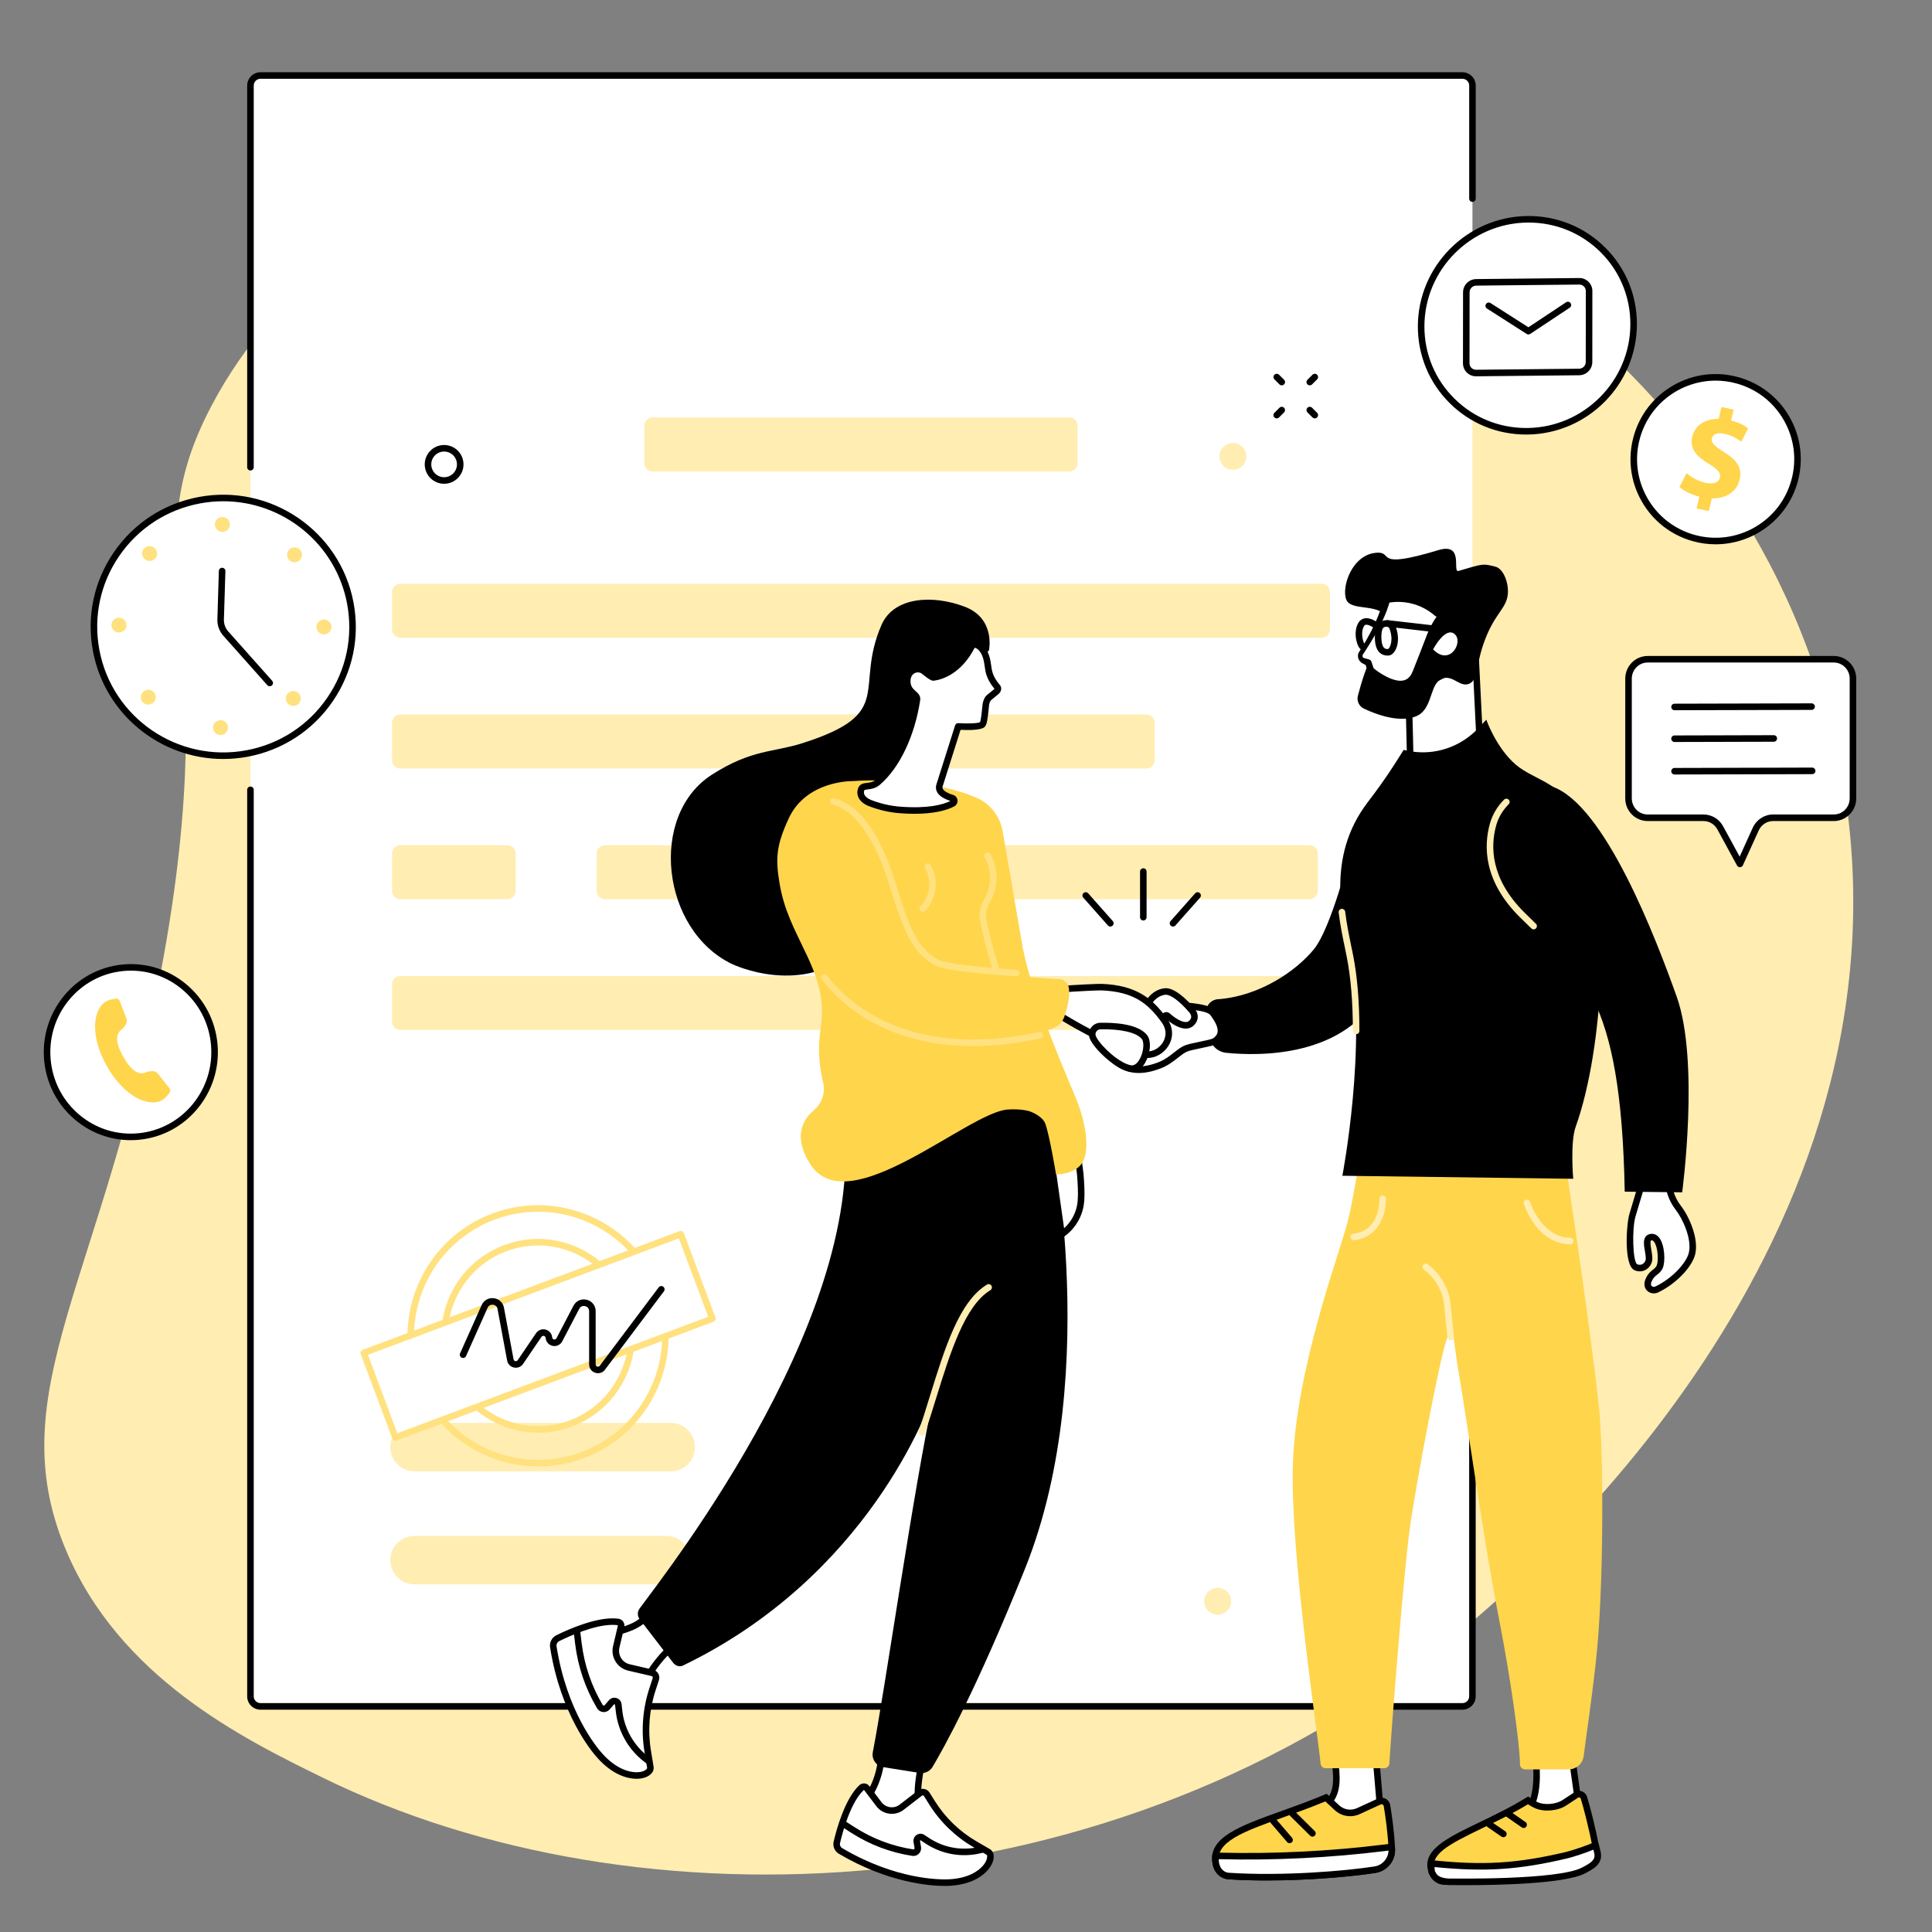 <svg xmlns="http://www.w3.org/2000/svg" xmlns:xlink="http://www.w3.org/1999/xlink" width="500" zoomAndPan="magnify" viewBox="0 0 375 375" height="500" preserveAspectRatio="xMidYMid meet" version="1.0"><rect x="0" y="0" width="375" height="375" fill="#808080" stroke="none"/><defs><clipPath id="f6d07406bc"><path d="M 70.203 27.688 L 272.094 27.688 L 272.094 71.512 L 70.203 71.512 Z M 70.203 27.688 " clip-rule="nonzero"/></clipPath></defs><path fill="#ffedb2" d="M 12.684 300.594 C 23.059 325.625 47.246 337.492 62.707 345.074 C 123.648 374.965 216.16 371.59 282.695 317.297 C 298.266 304.59 374.996 238.023 357 147.73 C 341.09 67.906 261.5 21.508 194.516 15.266 C 139.02 10.098 66.582 30.145 41.031 78.797 C 24.969 109.387 44.328 119.133 31.246 188.484 C 19.922 248.508 -0.008 269.977 12.684 300.594 " fill-opacity="1" fill-rule="nonzero"/><path fill="#ffffff" d="M 284.914 331.211 L 49.5 331.211 C 49.012 331.211 48.613 330.816 48.613 330.328 L 48.613 15.539 C 48.613 15.055 49.012 14.656 49.5 14.656 L 284.914 14.656 C 285.406 14.656 285.801 15.055 285.801 15.539 L 285.801 330.328 C 285.801 330.816 285.406 331.211 284.914 331.211 " fill-opacity="1" fill-rule="nonzero"/><path fill="#000000" d="M 283.848 331.848 L 50.566 331.848 C 49.137 331.848 47.977 330.688 47.977 329.262 L 47.977 153.301 C 47.977 152.953 48.262 152.668 48.613 152.668 C 48.965 152.668 49.25 152.953 49.25 153.301 L 49.25 329.262 C 49.25 329.984 49.84 330.574 50.566 330.574 L 283.848 330.574 C 284.574 330.574 285.164 329.984 285.164 329.262 L 285.164 116.891 C 285.164 116.539 285.449 116.254 285.801 116.254 C 286.148 116.254 286.434 116.539 286.434 116.891 L 286.434 329.262 C 286.434 330.688 285.273 331.848 283.848 331.848 " fill-opacity="1" fill-rule="nonzero"/><path fill="#000000" d="M 48.613 91.32 C 48.262 91.32 47.977 91.035 47.977 90.688 L 47.977 16.605 C 47.977 15.184 49.141 14.02 50.566 14.02 L 283.848 14.02 C 285.273 14.02 286.438 15.184 286.438 16.605 L 286.438 38.555 C 286.438 38.902 286.152 39.188 285.801 39.188 C 285.449 39.188 285.168 38.902 285.168 38.555 L 285.168 16.605 C 285.168 15.883 284.574 15.289 283.848 15.289 L 50.566 15.289 C 49.84 15.289 49.25 15.883 49.25 16.605 L 49.25 90.688 C 49.25 91.035 48.965 91.32 48.613 91.32 " fill-opacity="1" fill-rule="nonzero"/><path fill="#ffedb2" d="M 256.508 199.918 L 77.723 199.918 C 76.82 199.918 76.09 199.188 76.09 198.289 L 76.09 191.066 C 76.09 190.168 76.82 189.438 77.723 189.438 L 256.508 189.438 C 257.41 189.438 258.141 190.168 258.141 191.066 L 258.141 198.289 C 258.141 199.188 257.41 199.918 256.508 199.918 " fill-opacity="1" fill-rule="nonzero"/><path fill="#ffedb2" d="M 98.453 174.539 L 77.723 174.539 C 76.82 174.539 76.09 173.809 76.09 172.91 L 76.09 165.688 C 76.09 164.789 76.82 164.059 77.723 164.059 L 98.453 164.059 C 99.355 164.059 100.086 164.789 100.086 165.688 L 100.086 172.91 C 100.086 173.809 99.355 174.539 98.453 174.539 " fill-opacity="1" fill-rule="nonzero"/><path fill="#ffedb2" d="M 254.172 174.539 L 117.441 174.539 C 116.543 174.539 115.809 173.809 115.809 172.91 L 115.809 165.688 C 115.809 164.789 116.543 164.059 117.441 164.059 L 254.172 164.059 C 255.074 164.059 255.805 164.789 255.805 165.688 L 255.805 172.91 C 255.805 173.809 255.074 174.539 254.172 174.539 " fill-opacity="1" fill-rule="nonzero"/><path fill="#ffedb2" d="M 222.496 149.164 L 77.723 149.164 C 76.82 149.164 76.09 148.434 76.09 147.535 L 76.09 140.312 C 76.09 139.414 76.82 138.684 77.723 138.684 L 222.496 138.684 C 223.395 138.684 224.125 139.414 224.125 140.312 L 224.125 147.535 C 224.125 148.434 223.395 149.164 222.496 149.164 " fill-opacity="1" fill-rule="nonzero"/><path fill="#ffedb2" d="M 256.508 123.785 L 77.723 123.785 C 76.82 123.785 76.09 123.055 76.09 122.156 L 76.09 114.938 C 76.09 114.035 76.82 113.305 77.723 113.305 L 256.508 113.305 C 257.41 113.305 258.141 114.035 258.141 114.938 L 258.141 122.156 C 258.141 123.055 257.41 123.785 256.508 123.785 " fill-opacity="1" fill-rule="nonzero"/><path fill="#ffedb2" d="M 207.551 91.516 L 126.684 91.516 C 125.781 91.516 125.051 90.785 125.051 89.883 L 125.051 82.664 C 125.051 81.762 125.781 81.031 126.684 81.031 L 207.551 81.031 C 208.449 81.031 209.18 81.762 209.18 82.664 L 209.18 89.883 C 209.18 90.785 208.449 91.516 207.551 91.516 " fill-opacity="1" fill-rule="nonzero"/><path fill="#ffedb2" d="M 129.332 307.516 L 80.453 307.516 C 77.859 307.516 75.758 305.41 75.758 302.816 C 75.758 300.223 77.859 298.121 80.453 298.121 L 129.332 298.121 C 131.926 298.121 134.027 300.223 134.027 302.816 C 134.027 305.41 131.926 307.516 129.332 307.516 " fill-opacity="1" fill-rule="nonzero"/><path fill="#ffedb2" d="M 130.203 285.578 L 80.453 285.578 C 77.859 285.578 75.758 283.477 75.758 280.883 C 75.758 278.289 77.859 276.184 80.453 276.184 L 130.203 276.184 C 132.797 276.184 134.898 278.289 134.898 280.883 C 134.898 283.477 132.797 285.578 130.203 285.578 " fill-opacity="1" fill-rule="nonzero"/><path fill="#ffd54c" d="M 90.242 50.77 C 90.582 50.77 90.844 51.086 90.801 51.445 C 90.516 53.777 89.613 55.637 88.094 57.027 C 86.43 58.547 84.23 59.309 81.508 59.309 C 78.527 59.309 76.184 58.246 74.477 56.121 C 72.766 53.996 71.914 51.078 71.914 47.371 L 71.914 45.863 C 71.914 43.496 72.309 41.414 73.094 39.605 C 73.883 37.805 75.008 36.422 76.473 35.457 C 77.934 34.492 79.633 34.012 81.57 34.012 C 84.254 34.012 86.414 34.773 88.055 36.293 C 89.555 37.688 90.473 39.594 90.816 42.012 C 90.867 42.375 90.605 42.703 90.262 42.703 L 86.609 42.703 C 86.332 42.703 86.094 42.488 86.055 42.199 C 85.895 40.867 85.492 39.883 84.852 39.246 C 84.133 38.531 83.039 38.172 81.57 38.172 C 79.977 38.172 78.781 38.777 77.988 39.988 C 77.195 41.203 76.789 43.082 76.766 45.629 L 76.766 47.488 C 76.766 50.148 77.148 52.094 77.91 53.32 C 78.668 54.551 79.871 55.164 81.508 55.164 C 82.988 55.164 84.09 54.809 84.82 54.094 C 85.465 53.457 85.867 52.52 86.023 51.273 C 86.062 50.984 86.301 50.77 86.574 50.77 L 90.242 50.77 " fill-opacity="1" fill-rule="nonzero"/><path fill="#ffd54c" d="M 111.52 46.102 C 111.52 43.52 111.082 41.559 110.211 40.219 C 109.336 38.875 108.09 38.203 106.473 38.203 C 104.867 38.203 103.625 38.867 102.754 40.191 C 101.883 41.516 101.438 43.457 101.43 46.016 L 101.43 47.219 C 101.43 49.73 101.863 51.68 102.738 53.07 C 103.609 54.453 104.867 55.148 106.504 55.148 C 108.113 55.148 109.348 54.48 110.211 53.145 C 111.07 51.809 111.508 49.863 111.52 47.301 Z M 116.371 47.219 C 116.371 49.641 115.965 51.766 115.156 53.59 C 114.348 55.418 113.191 56.828 111.684 57.82 C 110.18 58.812 108.453 59.309 106.504 59.309 C 104.578 59.309 102.859 58.816 101.348 57.84 C 99.836 56.855 98.668 55.457 97.836 53.637 C 97.008 51.812 96.586 49.719 96.574 47.355 L 96.574 46.137 C 96.574 43.711 96.988 41.578 97.812 39.734 C 98.637 37.891 99.801 36.477 101.309 35.492 C 102.816 34.504 104.535 34.012 106.473 34.012 C 108.41 34.012 110.133 34.504 111.637 35.492 C 113.145 36.477 114.309 37.891 115.133 39.734 C 115.957 41.578 116.371 43.703 116.371 46.121 L 116.371 47.219 " fill-opacity="1" fill-rule="nonzero"/><path fill="#ffd54c" d="M 141.414 58.969 L 137.578 58.969 C 137.363 58.969 137.168 58.852 137.055 58.656 L 129.047 44.742 C 128.723 44.18 127.91 44.426 127.91 45.078 L 127.91 58.32 C 127.91 58.68 127.637 58.969 127.297 58.969 L 123.734 58.969 C 123.395 58.969 123.121 58.68 123.121 58.32 L 123.121 34.996 C 123.121 34.637 123.395 34.348 123.734 34.348 L 127.566 34.348 C 127.781 34.348 127.977 34.465 128.09 34.66 L 136.113 48.609 C 136.438 49.168 137.25 48.93 137.25 48.273 L 137.25 34.996 C 137.25 34.637 137.523 34.348 137.863 34.348 L 141.414 34.348 C 141.75 34.348 142.023 34.637 142.023 34.996 L 142.023 58.32 C 142.023 58.68 141.75 58.969 141.414 58.969 " fill-opacity="1" fill-rule="nonzero"/><path fill="#ffd54c" d="M 166 38.457 L 159.898 38.457 C 159.617 38.457 159.391 38.699 159.391 39 L 159.391 58.43 C 159.391 58.73 159.16 58.969 158.879 58.969 L 155.109 58.969 C 154.828 58.969 154.602 58.73 154.602 58.43 L 154.602 39 C 154.602 38.699 154.371 38.457 154.09 38.457 L 148.086 38.457 C 147.805 38.457 147.574 38.215 147.574 37.918 L 147.574 34.891 C 147.574 34.594 147.805 34.348 148.086 34.348 L 166 34.348 C 166.281 34.348 166.508 34.594 166.508 34.891 L 166.508 37.918 C 166.508 38.215 166.281 38.457 166 38.457 " fill-opacity="1" fill-rule="nonzero"/><path fill="#ffd54c" d="M 177.297 45.305 C 177.297 45.605 177.527 45.848 177.809 45.848 L 181.16 45.848 C 182.363 45.848 183.297 45.523 183.953 44.875 C 184.617 44.227 184.945 43.332 184.945 42.195 C 184.945 41.035 184.633 40.121 184.012 39.457 C 183.387 38.793 182.434 38.457 181.145 38.457 L 177.809 38.457 C 177.527 38.457 177.297 38.703 177.297 39 Z M 180.801 49.957 L 177.809 49.957 C 177.527 49.957 177.297 50.199 177.297 50.496 L 177.297 58.43 C 177.297 58.727 177.07 58.969 176.785 58.969 L 173.02 58.969 C 172.738 58.969 172.508 58.727 172.508 58.43 L 172.508 34.891 C 172.508 34.594 172.738 34.348 173.02 34.348 L 181.145 34.348 C 183.891 34.348 186.008 34.996 187.5 36.297 C 188.992 37.59 189.734 39.422 189.734 41.789 C 189.734 43.469 189.391 44.871 188.703 45.992 C 188.094 46.988 187.203 47.805 186.039 48.441 C 185.789 48.574 185.703 48.906 185.832 49.168 L 190.613 58.734 L 190.613 58.969 L 185.785 58.969 C 185.59 58.969 185.418 58.855 185.328 58.676 L 181.254 50.254 C 181.168 50.07 180.992 49.957 180.801 49.957 " fill-opacity="1" fill-rule="nonzero"/><path fill="#ffd54c" d="M 203.027 49.789 L 208.109 49.789 C 208.285 49.789 208.414 49.602 208.359 49.418 L 205.801 41.363 C 205.723 41.109 205.383 41.109 205.305 41.363 L 202.777 49.422 C 202.719 49.602 202.848 49.789 203.027 49.789 Z M 209.578 53.895 L 201.559 53.895 C 201.445 53.895 201.344 53.973 201.309 54.09 L 199.832 58.781 C 199.797 58.895 199.695 58.969 199.582 58.969 L 195.059 58.969 C 194.875 58.969 194.746 58.773 194.812 58.594 L 203.27 34.531 C 203.309 34.422 203.406 34.348 203.516 34.348 L 207.586 34.348 C 207.699 34.348 207.797 34.422 207.836 34.531 L 216.34 58.594 C 216.402 58.773 216.273 58.969 216.094 58.969 L 211.57 58.969 C 211.453 58.969 211.355 58.895 211.316 58.781 L 209.828 54.086 C 209.789 53.973 209.691 53.895 209.578 53.895 " fill-opacity="1" fill-rule="nonzero"/><path fill="#ffd54c" d="M 239.094 50.77 C 239.496 50.77 239.801 51.145 239.746 51.562 C 239.449 53.84 238.551 55.66 237.055 57.027 C 235.391 58.547 233.195 59.309 230.469 59.309 C 227.488 59.309 225.145 58.246 223.438 56.121 C 221.73 53.996 220.875 51.078 220.875 47.371 L 220.875 45.863 C 220.875 43.496 221.27 41.414 222.059 39.605 C 222.844 37.805 223.969 36.422 225.434 35.457 C 226.895 34.492 228.594 34.012 230.531 34.012 C 233.215 34.012 235.375 34.773 237.016 36.293 C 238.488 37.664 239.402 39.531 239.762 41.895 C 239.824 42.316 239.512 42.703 239.109 42.703 L 235.656 42.703 C 235.328 42.703 235.051 42.449 235.004 42.109 C 234.836 40.824 234.438 39.867 233.812 39.246 C 233.098 38.531 232 38.172 230.531 38.172 C 228.938 38.172 227.742 38.777 226.949 39.988 C 226.156 41.203 225.75 43.082 225.727 45.629 L 225.727 47.488 C 225.727 50.148 226.109 52.094 226.871 53.32 C 227.629 54.551 228.828 55.164 230.469 55.164 C 231.949 55.164 233.055 54.809 233.781 54.094 C 234.414 53.473 234.809 52.562 234.973 51.359 C 235.023 51.023 235.297 50.77 235.621 50.77 L 239.094 50.77 " fill-opacity="1" fill-rule="nonzero"/><path fill="#ffd54c" d="M 262.734 38.457 L 256.695 38.457 C 256.395 38.457 256.152 38.715 256.152 39.031 L 256.152 58.398 C 256.152 58.715 255.91 58.969 255.613 58.969 L 251.906 58.969 C 251.605 58.969 251.363 58.715 251.363 58.398 L 251.363 39.031 C 251.363 38.715 251.121 38.457 250.824 38.457 L 244.879 38.457 C 244.582 38.457 244.34 38.203 244.34 37.887 L 244.34 34.922 C 244.34 34.605 244.582 34.348 244.879 34.348 L 262.734 34.348 C 263.031 34.348 263.273 34.605 263.273 34.922 L 263.273 37.887 C 263.273 38.203 263.031 38.457 262.734 38.457 " fill-opacity="1" fill-rule="nonzero"/><path fill="#ffe17f" d="M 104.453 235.195 C 101.602 235.195 98.746 235.707 95.996 236.734 C 83.566 241.395 77.242 255.297 81.898 267.727 C 85.516 277.383 94.715 283.355 104.469 283.355 C 107.27 283.355 110.113 282.863 112.887 281.824 C 118.91 279.57 123.691 275.102 126.355 269.25 C 129.02 263.398 129.242 256.855 126.988 250.836 C 124.73 244.812 120.266 240.027 114.41 237.367 C 111.23 235.918 107.848 235.195 104.453 235.195 Z M 104.469 284.625 C 94.199 284.625 84.516 278.34 80.707 268.172 C 75.805 255.086 82.465 240.449 95.551 235.547 C 101.891 233.172 108.773 233.406 114.938 236.211 C 121.098 239.016 125.801 244.051 128.176 250.391 C 133.078 263.477 126.422 278.109 113.336 283.012 C 110.414 284.109 107.418 284.625 104.469 284.625 " fill-opacity="1" fill-rule="nonzero"/><path fill="#ffe17f" d="M 104.449 241.742 C 102.375 241.742 100.297 242.117 98.293 242.867 C 89.242 246.258 84.637 256.379 88.027 265.43 C 91.418 274.48 101.539 279.086 110.59 275.695 C 119.641 272.305 124.246 262.18 120.855 253.129 C 119.211 248.746 115.961 245.266 111.699 243.328 C 109.383 242.273 106.922 241.742 104.449 241.742 Z M 104.461 278.078 C 96.848 278.078 89.664 273.414 86.84 265.875 C 83.203 256.168 88.141 245.312 97.848 241.68 C 102.551 239.914 107.656 240.094 112.227 242.172 C 116.797 244.25 120.281 247.984 122.043 252.684 C 125.68 262.391 120.742 273.246 111.035 276.883 C 108.871 277.695 106.648 278.078 104.461 278.078 " fill-opacity="1" fill-rule="nonzero"/><path fill="#ffffff" d="M 138.281 255.957 L 76.75 279.012 L 70.605 262.602 L 132.133 239.551 L 138.281 255.957 " fill-opacity="1" fill-rule="nonzero"/><path fill="#ffe17f" d="M 71.422 262.973 L 77.121 278.191 L 137.461 255.586 L 131.762 240.367 Z M 76.75 279.645 C 76.492 279.645 76.25 279.488 76.156 279.234 L 70.008 262.824 C 69.949 262.668 69.957 262.492 70.027 262.34 C 70.094 262.184 70.223 262.066 70.379 262.008 L 131.91 238.957 C 132.07 238.895 132.242 238.902 132.398 238.973 C 132.551 239.043 132.668 239.172 132.727 239.328 L 138.875 255.734 C 139 256.066 138.832 256.43 138.504 256.551 L 76.973 279.602 C 76.898 279.633 76.824 279.645 76.75 279.645 " fill-opacity="1" fill-rule="nonzero"/><path fill="#000000" d="M 116.074 266.539 C 115.891 266.539 115.703 266.508 115.52 266.449 C 114.809 266.211 114.348 265.57 114.348 264.824 L 114.348 254.504 C 114.348 253.914 113.949 253.605 113.574 253.516 C 113.203 253.422 112.703 253.512 112.434 254.031 L 109.133 260.348 C 108.777 261.031 108.031 261.387 107.277 261.234 C 106.523 261.082 105.973 260.465 105.91 259.695 C 105.887 259.414 105.672 259.324 105.582 259.305 C 105.492 259.277 105.262 259.246 105.102 259.48 L 101.535 264.727 C 101.141 265.305 100.445 265.582 99.766 265.438 C 99.082 265.297 98.562 264.762 98.434 264.078 L 96.57 254.066 C 96.469 253.523 96.051 253.285 95.691 253.242 C 95.336 253.207 94.871 253.336 94.645 253.836 L 90.461 263.203 C 90.316 263.527 89.945 263.672 89.625 263.527 C 89.305 263.383 89.16 263.008 89.301 262.688 L 93.488 253.32 C 93.902 252.387 94.824 251.859 95.844 251.98 C 96.855 252.102 97.633 252.828 97.82 253.832 L 99.684 263.844 C 99.73 264.109 99.938 264.18 100.027 264.195 C 100.113 264.215 100.332 264.234 100.484 264.012 L 104.051 258.766 C 104.469 258.16 105.195 257.887 105.906 258.074 C 106.617 258.266 107.117 258.859 107.176 259.59 C 107.199 259.898 107.453 259.973 107.527 259.988 C 107.605 260.004 107.867 260.031 108.008 259.762 L 111.309 253.445 C 111.805 252.492 112.836 252.027 113.879 252.281 C 114.918 252.535 115.617 253.43 115.617 254.504 L 115.617 264.824 C 115.617 265.109 115.828 265.211 115.922 265.242 C 116.012 265.273 116.242 265.316 116.414 265.09 L 127.852 249.875 C 128.062 249.594 128.461 249.539 128.742 249.75 C 129.023 249.961 129.078 250.359 128.867 250.641 L 117.43 265.852 C 117.098 266.297 116.598 266.539 116.074 266.539 " fill-opacity="1" fill-rule="nonzero"/><path fill="#ffffff" d="M 355.941 158.727 L 344.168 158.727 C 342.719 158.727 341.398 159.582 340.793 160.914 L 337.715 167.691 L 333.891 160.672 C 333.238 159.469 331.992 158.727 330.637 158.727 L 319.809 158.727 C 317.758 158.727 316.098 157.043 316.098 154.969 L 316.098 131.715 C 316.098 129.641 317.758 127.957 319.812 127.957 L 355.945 127.961 C 357.996 127.961 359.656 129.641 359.656 131.715 L 359.656 154.969 C 359.656 157.047 357.992 158.727 355.941 158.727 " fill-opacity="1" fill-rule="nonzero"/><path fill="#000000" d="M 319.812 128.594 C 318.113 128.594 316.73 129.992 316.73 131.715 L 316.73 154.969 C 316.73 155.805 317.051 156.586 317.633 157.18 C 318.219 157.766 318.988 158.09 319.809 158.09 L 330.637 158.09 C 332.227 158.09 333.688 158.965 334.449 160.367 L 337.664 166.27 L 340.215 160.652 C 340.922 159.098 342.473 158.09 344.168 158.09 L 355.941 158.09 C 355.941 158.09 355.941 158.09 355.945 158.09 C 356.766 158.09 357.539 157.77 358.117 157.18 C 358.699 156.59 359.02 155.805 359.02 154.969 L 359.023 131.719 C 359.023 129.996 357.641 128.594 355.945 128.594 Z M 337.715 168.324 C 337.48 168.324 337.266 168.199 337.156 167.992 L 333.336 160.977 C 332.793 159.98 331.758 159.363 330.637 159.363 L 319.809 159.363 C 318.645 159.363 317.555 158.902 316.73 158.07 C 315.91 157.242 315.461 156.141 315.461 154.969 L 315.461 131.715 C 315.461 129.293 317.414 127.324 319.812 127.324 L 355.945 127.324 C 358.34 127.324 360.293 129.297 360.293 131.719 L 360.289 154.969 C 360.289 156.141 359.84 157.242 359.02 158.07 C 358.199 158.902 357.105 159.363 355.945 159.363 C 355.941 159.363 355.941 159.363 355.941 159.363 L 344.168 159.363 C 342.973 159.363 341.871 160.074 341.371 161.176 L 338.293 167.953 C 338.195 168.172 337.977 168.316 337.734 168.324 C 337.73 168.324 337.719 168.324 337.715 168.324 " fill-opacity="1" fill-rule="nonzero"/><path fill="#000000" d="M 325.031 137.855 C 324.676 137.855 324.395 137.574 324.395 137.223 C 324.395 136.871 324.676 136.586 325.027 136.586 L 351.629 136.52 C 351.633 136.52 351.633 136.52 351.633 136.52 C 351.98 136.52 352.266 136.801 352.266 137.152 C 352.266 137.504 351.984 137.789 351.633 137.789 L 325.031 137.855 " fill-opacity="1" fill-rule="nonzero"/><path fill="#000000" d="M 325.027 144.02 C 324.676 144.02 324.395 143.734 324.391 143.387 C 324.391 143.035 324.672 142.75 325.023 142.75 L 344.285 142.699 L 344.289 142.699 C 344.637 142.699 344.922 142.98 344.922 143.332 C 344.926 143.684 344.641 143.969 344.289 143.969 L 325.027 144.02 " fill-opacity="1" fill-rule="nonzero"/><path fill="#000000" d="M 325.027 150.328 C 324.676 150.328 324.395 150.047 324.395 149.695 C 324.395 149.344 324.672 149.059 325.027 149.059 L 351.734 148.988 C 351.738 148.988 351.738 148.988 351.738 148.988 C 352.09 148.988 352.371 149.273 352.375 149.625 C 352.375 149.977 352.09 150.262 351.738 150.262 L 325.027 150.328 " fill-opacity="1" fill-rule="nonzero"/><path fill="#ffffff" d="M 348.305 93.379 C 345.957 101.832 337.207 106.781 328.75 104.434 C 320.301 102.086 315.352 93.328 317.699 84.879 C 320.047 76.426 328.801 71.477 337.254 73.824 C 345.707 76.172 350.656 84.93 348.305 93.379 " fill-opacity="1" fill-rule="nonzero"/><path fill="#000000" d="M 348.309 93.379 L 348.312 93.379 Z M 333.008 73.879 C 326.328 73.879 320.184 78.305 318.312 85.051 C 317.223 88.973 317.727 93.086 319.73 96.633 C 321.734 100.18 325 102.73 328.922 103.82 C 337.027 106.074 345.445 101.312 347.699 93.211 C 348.789 89.285 348.281 85.172 346.277 81.625 C 344.277 78.078 341.008 75.527 337.086 74.438 C 335.723 74.059 334.355 73.879 333.008 73.879 Z M 333 105.648 C 331.539 105.648 330.059 105.457 328.582 105.043 C 324.332 103.863 320.793 101.098 318.625 97.258 C 316.453 93.418 315.906 88.957 317.086 84.707 C 318.27 80.457 321.035 76.922 324.875 74.75 C 328.719 72.578 333.172 72.031 337.426 73.211 C 341.676 74.395 345.215 77.16 347.387 81 C 349.555 84.84 350.102 89.301 348.922 93.551 C 346.891 100.852 340.234 105.648 333 105.648 " fill-opacity="1" fill-rule="nonzero"/><path fill="#ffd54c" d="M 329.301 98.703 L 329.848 96.406 C 328.242 96 326.77 95.242 325.973 94.523 L 327.375 91.848 C 328.262 92.609 329.574 93.41 331.148 93.734 C 332.531 94.016 333.605 93.68 333.836 92.711 C 334.051 91.797 333.418 91.055 331.766 90.082 C 329.375 88.684 327.898 87.109 328.457 84.77 C 328.961 82.645 330.863 81.281 333.582 81.305 L 334.129 79.012 L 336.504 79.5 L 335.996 81.625 C 337.605 82.031 338.617 82.59 339.324 83.145 L 337.969 85.73 C 337.402 85.336 336.418 84.551 334.672 84.191 C 333.098 83.871 332.426 84.441 332.266 85.121 C 332.074 85.914 332.801 86.594 334.68 87.793 C 337.324 89.398 338.172 90.965 337.648 93.141 C 337.137 95.289 335.172 96.812 332.266 96.727 L 331.68 99.191 L 329.301 98.703 " fill-opacity="1" fill-rule="nonzero"/><path fill="#ffffff" d="M 275.84 63.344 C 275.855 51.98 285.098 42.68 296.488 42.562 C 307.879 42.449 317.102 51.562 317.09 62.926 C 317.074 74.285 307.832 83.59 296.441 83.707 C 285.051 83.824 275.828 74.707 275.84 63.344 " fill-opacity="1" fill-rule="nonzero"/><path fill="#000000" d="M 296.703 43.199 C 296.633 43.199 296.562 43.199 296.492 43.199 C 285.465 43.309 276.488 52.352 276.477 63.344 C 276.469 68.66 278.535 73.637 282.293 77.359 C 286.016 81.051 290.957 83.074 296.227 83.074 C 296.297 83.074 296.363 83.074 296.438 83.074 C 307.461 82.961 316.441 73.922 316.453 62.922 C 316.457 57.609 314.395 52.633 310.637 48.91 C 306.914 45.223 301.973 43.199 296.703 43.199 Z M 296.223 84.344 C 290.617 84.344 285.363 82.188 281.398 78.262 C 277.398 74.297 275.199 69 275.207 63.344 L 275.84 63.344 L 275.207 63.344 C 275.215 51.656 284.762 42.047 296.48 41.93 C 302.164 41.871 307.516 44.031 311.527 48.008 C 315.531 51.973 317.727 57.27 317.723 62.926 C 317.711 74.613 308.164 84.223 296.449 84.344 C 296.375 84.344 296.301 84.344 296.223 84.344 " fill-opacity="1" fill-rule="nonzero"/><path fill="#ffffff" d="M 306.512 72.199 L 286.512 72.402 C 285.457 72.414 284.598 71.566 284.598 70.508 L 284.613 56.734 C 284.613 55.68 285.473 54.812 286.531 54.801 L 306.531 54.598 C 307.59 54.586 308.445 55.438 308.445 56.492 L 308.43 70.27 C 308.43 71.324 307.57 72.188 306.512 72.199 " fill-opacity="1" fill-rule="nonzero"/><path fill="#000000" d="M 306.547 55.234 C 306.543 55.234 306.539 55.234 306.535 55.234 L 286.539 55.438 C 285.824 55.445 285.246 56.031 285.246 56.738 L 285.23 70.512 C 285.23 70.852 285.363 71.168 285.602 71.406 C 285.84 71.641 286.152 71.77 286.492 71.77 C 286.496 71.77 286.5 71.77 286.504 71.77 L 306.5 71.566 C 307.215 71.559 307.793 70.977 307.793 70.27 L 307.809 56.492 C 307.809 56.156 307.68 55.84 307.438 55.602 C 307.199 55.367 306.887 55.234 306.547 55.234 Z M 286.492 73.039 C 285.816 73.039 285.184 72.781 284.707 72.309 C 284.223 71.832 283.961 71.191 283.961 70.512 L 283.977 56.734 C 283.977 55.336 285.121 54.188 286.523 54.168 L 306.523 53.965 C 307.207 53.953 307.848 54.219 308.332 54.699 C 308.812 55.176 309.078 55.812 309.078 56.492 L 309.066 70.27 C 309.062 71.672 307.922 72.82 306.516 72.836 L 286.52 73.039 C 286.508 73.039 286.496 73.039 286.492 73.039 " fill-opacity="1" fill-rule="nonzero"/><path fill="#000000" d="M 296.664 64.918 C 296.543 64.918 296.426 64.883 296.324 64.816 L 288.621 59.891 C 288.324 59.703 288.242 59.309 288.43 59.012 C 288.617 58.719 289.012 58.633 289.305 58.82 L 296.66 63.523 L 303.973 58.672 C 304.262 58.477 304.66 58.559 304.852 58.848 C 305.047 59.141 304.969 59.535 304.672 59.73 L 297.016 64.812 C 296.91 64.883 296.789 64.918 296.664 64.918 " fill-opacity="1" fill-rule="nonzero"/><path fill="#ffffff" d="M 67.992 117.039 C 70.559 130.613 61.598 143.691 47.98 146.25 C 34.359 148.805 21.238 139.875 18.672 126.301 C 16.105 112.73 25.066 99.652 38.684 97.094 C 52.305 94.535 65.426 103.465 67.992 117.039 " fill-opacity="1" fill-rule="nonzero"/><path fill="#000000" d="M 43.34 97.293 C 41.844 97.293 40.324 97.43 38.801 97.719 C 32.367 98.926 26.797 102.562 23.109 107.957 C 19.445 113.328 18.09 119.801 19.297 126.188 C 21.793 139.395 34.609 148.113 47.863 145.625 C 54.297 144.418 59.871 140.777 63.551 135.383 C 67.219 130.016 68.574 123.539 67.367 117.156 C 65.156 105.469 54.863 97.293 43.34 97.293 Z M 43.32 147.32 C 31.199 147.32 20.375 138.719 18.047 126.422 C 16.777 119.703 18.203 112.895 22.062 107.242 C 25.938 101.566 31.797 97.742 38.566 96.469 C 52.512 93.852 65.988 103.023 68.613 116.922 C 69.887 123.637 68.461 130.449 64.602 136.102 C 60.727 141.773 54.863 145.602 48.098 146.875 C 46.492 147.172 44.898 147.32 43.32 147.32 " fill-opacity="1" fill-rule="nonzero"/><path fill="#000000" d="M 52.355 133.199 C 52.18 133.199 52.004 133.125 51.879 132.984 L 43.352 123.402 C 42.57 122.523 42.156 121.391 42.195 120.219 L 42.48 110.816 C 42.492 110.465 42.785 110.188 43.137 110.203 C 43.484 110.211 43.762 110.504 43.75 110.855 L 43.461 120.258 C 43.438 121.105 43.734 121.922 44.301 122.562 L 52.828 132.141 C 53.062 132.402 53.039 132.805 52.777 133.035 C 52.656 133.145 52.504 133.199 52.355 133.199 " fill-opacity="1" fill-rule="nonzero"/><path fill="#ffe17f" d="M 44.586 101.523 C 44.734 102.309 44.219 103.062 43.43 103.211 C 42.641 103.359 41.883 102.844 41.734 102.059 C 41.586 101.273 42.105 100.516 42.891 100.371 C 43.68 100.223 44.438 100.738 44.586 101.523 " fill-opacity="1" fill-rule="nonzero"/><path fill="#ffe17f" d="M 29.855 106.254 C 30.52 106.703 30.695 107.602 30.242 108.258 C 29.793 108.914 28.887 109.082 28.223 108.629 C 27.555 108.18 27.383 107.281 27.836 106.625 C 28.285 105.969 29.191 105.801 29.855 106.254 " fill-opacity="1" fill-rule="nonzero"/><path fill="#ffe17f" d="M 22.816 119.918 C 23.605 119.77 24.371 120.285 24.52 121.062 C 24.668 121.844 24.148 122.598 23.355 122.742 C 22.562 122.891 21.801 122.375 21.652 121.598 C 21.5 120.816 22.023 120.066 22.816 119.918 " fill-opacity="1" fill-rule="nonzero"/><path fill="#ffe17f" d="M 27.586 134.516 C 28.043 133.855 28.945 133.684 29.609 134.133 C 30.273 134.578 30.441 135.477 29.984 136.133 C 29.531 136.793 28.625 136.965 27.961 136.52 C 27.301 136.07 27.133 135.172 27.586 134.516 " fill-opacity="1" fill-rule="nonzero"/><path fill="#ffe17f" d="M 41.375 141.492 C 41.227 140.707 41.746 139.953 42.531 139.805 C 43.32 139.656 44.078 140.172 44.227 140.957 C 44.375 141.742 43.859 142.496 43.07 142.645 C 42.281 142.793 41.523 142.277 41.375 141.492 " fill-opacity="1" fill-rule="nonzero"/><path fill="#ffe17f" d="M 56.105 136.766 C 55.441 136.312 55.27 135.414 55.719 134.758 C 56.172 134.102 57.074 133.934 57.738 134.387 C 58.406 134.84 58.578 135.734 58.129 136.391 C 57.676 137.047 56.77 137.215 56.105 136.766 " fill-opacity="1" fill-rule="nonzero"/><path fill="#ffe17f" d="M 63.148 123.098 C 62.355 123.246 61.594 122.73 61.441 121.953 C 61.293 121.172 61.816 120.422 62.605 120.273 C 63.398 120.125 64.16 120.641 64.312 121.418 C 64.461 122.199 63.938 122.949 63.148 123.098 " fill-opacity="1" fill-rule="nonzero"/><path fill="#ffe17f" d="M 58.375 108.504 C 57.922 109.16 57.016 109.332 56.352 108.887 C 55.691 108.438 55.52 107.543 55.977 106.883 C 56.434 106.223 57.336 106.051 58 106.5 C 58.664 106.949 58.832 107.844 58.375 108.504 " fill-opacity="1" fill-rule="nonzero"/><path fill="#ffffff" d="M 9.203 205.758 C 8.363 196.711 14.934 188.688 23.875 187.844 C 32.816 186.992 40.746 193.637 41.582 202.684 C 42.422 211.73 35.852 219.75 26.91 220.598 C 17.969 221.445 10.043 214.801 9.203 205.758 " fill-opacity="1" fill-rule="nonzero"/><path fill="#000000" d="M 25.418 188.402 C 24.926 188.402 24.43 188.426 23.934 188.473 C 15.355 189.289 9.031 197.016 9.836 205.695 C 10.23 209.938 12.238 213.758 15.496 216.461 C 18.699 219.113 22.73 220.355 26.852 219.965 C 35.43 219.152 41.754 211.426 40.949 202.742 C 40.559 198.504 38.547 194.68 35.289 191.98 C 32.473 189.648 29.016 188.402 25.418 188.402 Z M 25.367 221.305 C 21.473 221.305 17.734 219.961 14.688 217.438 C 11.168 214.52 8.996 210.395 8.57 205.816 C 7.703 196.438 14.539 188.09 23.816 187.211 C 28.273 186.785 32.637 188.133 36.102 191.004 C 39.617 193.918 41.789 198.047 42.215 202.625 C 43.086 212.004 36.246 220.352 26.973 221.23 C 26.434 221.281 25.898 221.305 25.367 221.305 " fill-opacity="1" fill-rule="nonzero"/><path fill="#ffd54c" d="M 32.918 211.254 L 30.598 208.348 C 30.406 208.105 29.996 207.91 29.691 207.914 L 29.301 207.922 C 28.949 207.93 28.605 208.016 28.281 208.152 C 27.367 208.531 25.887 208.547 23.957 205.16 C 22.035 201.793 22.766 200.5 23.543 199.887 C 23.883 199.617 24.156 199.277 24.379 198.906 L 24.465 198.758 C 24.625 198.492 24.664 198.039 24.551 197.746 L 23.223 194.262 C 23.113 193.973 22.773 193.781 22.473 193.84 L 21.617 193.996 C 20.895 194.133 20.23 194.496 19.75 195.059 C 17.727 197.453 18.062 202.25 20.785 207.012 C 23.508 211.789 27.457 214.488 30.523 213.891 C 31.23 213.758 31.863 213.363 32.328 212.809 L 32.906 212.121 C 33.105 211.883 33.109 211.492 32.918 211.254 " fill-opacity="1" fill-rule="nonzero"/><path fill="#ffffff" d="M 307.043 354.852 L 295.852 352.652 C 298.035 349.859 298.602 346.699 298.086 340.941 L 305.047 340.555 L 307.043 354.852 " fill-opacity="1" fill-rule="nonzero"/><path fill="#000000" d="M 296.945 352.223 L 306.293 354.055 L 304.5 341.219 L 298.77 341.539 C 299.16 346.559 298.648 349.621 296.945 352.223 Z M 307.797 355.648 L 294.719 353.078 L 295.355 352.262 C 297.41 349.621 297.961 346.672 297.449 340.996 L 297.391 340.344 L 305.594 339.887 L 307.797 355.648 " fill-opacity="1" fill-rule="nonzero"/><path fill="#ffd54c" d="M 307.438 348.93 C 307.977 350.617 309.172 355.383 309.707 358.258 C 310.039 360.059 308.957 361.824 307.215 362.371 C 302.293 363.918 290.395 364.352 280.512 365.199 C 279.832 365.258 278.57 364.977 277.953 363.363 C 275.828 357.824 286.422 355.684 296.594 349.457 C 296.594 349.457 297.23 349.934 298.16 350.367 C 299.719 351.094 302.191 350.867 303.633 349.922 L 305.945 348.406 C 306.492 348.047 307.23 348.305 307.438 348.93 " fill-opacity="1" fill-rule="nonzero"/><path fill="#000000" d="M 296.574 350.211 C 293.5 352.062 290.402 353.555 287.652 354.875 C 281.035 358.062 277.348 360.016 278.543 363.137 C 279.109 364.605 280.242 364.582 280.457 364.562 C 282.992 364.348 285.695 364.156 288.309 363.973 C 295.742 363.441 303.434 362.895 307.027 361.766 C 308.473 361.309 309.355 359.852 309.082 358.371 C 308.57 355.621 307.379 350.832 306.828 349.125 C 306.781 348.977 306.672 348.918 306.609 348.895 C 306.547 348.875 306.422 348.852 306.293 348.938 L 303.984 350.453 C 302.348 351.527 299.613 351.746 297.891 350.941 C 297.328 350.68 296.871 350.402 296.574 350.211 Z M 280.34 365.84 C 279.316 365.84 278 365.262 277.359 363.59 C 275.684 359.227 280.727 356.801 287.105 353.734 C 289.926 352.375 293.129 350.836 296.262 348.914 L 296.629 348.691 L 296.973 348.945 C 296.977 348.953 297.578 349.391 298.43 349.793 C 299.773 350.418 301.996 350.234 303.289 349.391 L 305.594 347.875 C 306.027 347.594 306.551 347.527 307.031 347.699 C 307.516 347.867 307.879 348.246 308.039 348.738 C 308.605 350.492 309.797 355.27 310.328 358.141 C 310.723 360.25 309.465 362.328 307.406 362.977 C 303.672 364.148 296.254 364.676 288.398 365.238 C 285.789 365.422 283.094 365.617 280.566 365.832 C 280.492 365.836 280.418 365.84 280.34 365.84 " fill-opacity="1" fill-rule="nonzero"/><path fill="#ffffff" d="M 310.059 359.551 C 310.07 359.602 310.078 359.637 310.078 359.652 C 310.418 361.457 308.961 362.227 307.34 363.07 C 302.43 365.613 281.727 365.258 281.727 365.258 C 281.727 365.258 278.988 365.457 278.164 363.848 C 278.043 363.613 277.898 363.461 277.859 363.164 C 277.812 362.84 277.766 361.68 277.766 361.68 C 288.109 362.781 294.836 362.277 304.109 360.082 C 305.266 359.809 308.703 358.68 309.695 358.113 C 309.695 358.113 309.812 358.523 310.059 359.551 " fill-opacity="1" fill-rule="nonzero"/><path fill="#000000" d="M 281.727 364.621 C 281.73 364.621 281.734 364.621 281.738 364.621 C 281.941 364.625 302.336 364.949 307.047 362.504 C 308.898 361.543 309.684 360.996 309.457 359.77 L 309.441 359.699 C 309.375 359.43 309.324 359.203 309.277 359.016 C 307.82 359.637 305.254 360.465 304.258 360.699 C 294.824 362.934 288.215 363.379 278.438 362.391 C 278.453 362.688 278.473 362.961 278.488 363.074 C 278.5 363.16 278.527 363.211 278.609 363.344 C 278.648 363.41 278.691 363.48 278.73 363.559 C 279.344 364.758 281.66 364.625 281.68 364.625 C 281.695 364.621 281.711 364.621 281.727 364.621 Z M 284.477 365.91 C 282.98 365.91 281.977 365.895 281.738 365.891 C 281.395 365.91 278.562 366.016 277.602 364.137 C 277.574 364.086 277.543 364.039 277.516 363.992 C 277.41 363.816 277.281 363.598 277.23 363.254 C 277.184 362.906 277.137 361.832 277.133 361.707 C 277.125 361.523 277.199 361.344 277.332 361.219 C 277.469 361.09 277.648 361.027 277.836 361.051 C 287.859 362.117 294.453 361.719 303.965 359.465 C 305.082 359.199 308.461 358.09 309.383 357.559 C 309.551 357.465 309.758 357.449 309.938 357.523 C 310.117 357.598 310.254 357.75 310.309 357.938 C 310.312 357.957 310.434 358.375 310.676 359.406 C 310.691 359.473 310.699 359.52 310.707 359.535 C 311.129 361.816 309.27 362.781 307.633 363.633 C 303.688 365.68 290.324 365.91 284.477 365.91 " fill-opacity="1" fill-rule="nonzero"/><path fill="#000000" d="M 295.73 354.812 C 295.605 354.812 295.48 354.773 295.371 354.699 L 292.277 352.543 C 291.992 352.34 291.918 351.945 292.117 351.656 C 292.32 351.367 292.715 351.301 293.004 351.5 L 296.094 353.656 C 296.383 353.855 296.453 354.25 296.254 354.539 C 296.129 354.715 295.934 354.812 295.73 354.812 " fill-opacity="1" fill-rule="nonzero"/><path fill="#000000" d="M 291.805 356.605 C 291.68 356.605 291.555 356.57 291.445 356.496 L 288.742 354.637 C 288.453 354.441 288.379 354.043 288.578 353.758 C 288.773 353.469 289.172 353.395 289.461 353.594 L 292.164 355.449 C 292.453 355.645 292.527 356.043 292.328 356.332 C 292.207 356.512 292.008 356.605 291.805 356.605 " fill-opacity="1" fill-rule="nonzero"/><path fill="#ffffff" d="M 268.074 352.957 L 260.211 355.445 L 256.109 351.137 C 260.574 348.832 259.23 344.117 259.102 341.113 L 267.035 340.777 L 268.074 352.957 " fill-opacity="1" fill-rule="nonzero"/><path fill="#000000" d="M 257.121 351.281 L 260.395 354.719 L 267.398 352.504 L 266.453 341.438 L 259.777 341.719 C 259.801 341.996 259.828 342.285 259.859 342.59 C 260.129 345.348 260.492 349.066 257.121 351.281 Z M 260.023 356.168 L 255.062 350.961 L 255.816 350.574 C 259.191 348.832 258.875 345.578 258.594 342.711 C 258.539 342.156 258.488 341.633 258.465 341.137 L 258.441 340.504 L 267.617 340.117 L 268.75 353.41 L 260.023 356.168 " fill-opacity="1" fill-rule="nonzero"/><path fill="#ffd54c" d="M 269.211 350.469 C 269.523 352.344 270.035 355.824 270.145 358.953 C 270.219 360.914 268.793 362.609 266.867 362.906 C 261.41 363.75 249.02 364.832 238.426 364.133 C 237.699 364.086 236.41 363.586 236.008 361.773 C 234.633 355.566 245.633 353.863 257.379 348.91 L 259.496 350.871 C 260.617 351.914 262.254 352.18 263.648 351.539 L 267.715 349.672 C 268.355 349.379 269.098 349.773 269.211 350.469 " fill-opacity="1" fill-rule="nonzero"/><path fill="#000000" d="M 257.246 349.652 C 254.418 350.832 251.598 351.84 249.094 352.738 C 241.328 355.52 235.715 357.531 236.629 361.637 C 236.996 363.316 238.227 363.484 238.469 363.5 C 248.961 364.195 261.141 363.152 266.77 362.281 C 268.391 362.027 269.574 360.609 269.512 358.973 C 269.402 355.859 268.883 352.375 268.586 350.574 C 268.555 350.387 268.43 350.297 268.359 350.258 C 268.289 350.223 268.148 350.172 267.98 350.25 L 263.914 352.117 C 262.281 352.863 260.379 352.562 259.062 351.336 Z M 245.812 364.996 C 243.312 364.996 240.805 364.926 238.387 364.766 C 237.277 364.691 235.828 363.902 235.387 361.914 C 234.23 356.711 240.605 354.43 248.668 351.543 C 251.262 350.613 254.207 349.555 257.129 348.324 L 257.508 348.164 L 259.926 350.406 C 260.867 351.277 262.223 351.496 263.383 350.961 L 267.453 349.094 C 267.938 348.871 268.484 348.887 268.953 349.137 C 269.43 349.387 269.75 349.836 269.836 350.367 C 270.141 352.195 270.668 355.742 270.781 358.93 C 270.863 361.207 269.223 363.184 266.965 363.535 C 262.578 364.215 254.254 364.996 245.812 364.996 " fill-opacity="1" fill-rule="nonzero"/><path fill="#ffffff" d="M 270.129 358.48 C 270.129 358.48 270.141 358.797 270.145 358.953 C 270.219 360.914 268.793 362.609 266.867 362.906 C 261.41 363.75 249.02 364.832 238.426 364.133 C 237.699 364.086 236.41 363.586 236.008 361.773 C 235.883 361.223 235.926 360.215 235.926 360.215 L 236.676 360.23 C 247.371 360.496 258.07 359.969 268.691 358.66 L 270.129 358.48 " fill-opacity="1" fill-rule="nonzero"/><path fill="#000000" d="M 236.555 360.863 C 236.562 361.141 236.582 361.438 236.629 361.637 C 236.996 363.316 238.227 363.484 238.469 363.5 C 248.961 364.195 261.141 363.152 266.77 362.281 C 268.32 362.039 269.465 360.734 269.512 359.195 L 268.766 359.289 C 258.156 360.598 247.355 361.129 236.66 360.867 Z M 245.812 364.996 C 243.312 364.996 240.805 364.926 238.387 364.766 C 237.277 364.691 235.828 363.902 235.387 361.914 C 235.25 361.293 235.285 360.297 235.293 360.188 C 235.305 359.84 235.598 359.582 235.941 359.578 L 236.691 359.598 C 247.324 359.863 258.062 359.332 268.613 358.027 L 270.051 357.852 C 270.227 357.828 270.402 357.883 270.535 357.996 C 270.672 358.113 270.754 358.277 270.762 358.453 C 270.762 358.453 270.777 358.773 270.781 358.93 C 270.863 361.207 269.223 363.184 266.965 363.535 C 262.578 364.215 254.254 364.996 245.812 364.996 " fill-opacity="1" fill-rule="nonzero"/><path fill="#000000" d="M 254.746 356.496 C 254.582 356.496 254.422 356.434 254.301 356.309 L 250.418 352.469 C 250.168 352.223 250.164 351.82 250.414 351.57 C 250.66 351.32 251.059 351.32 251.309 351.566 L 255.191 355.406 C 255.441 355.656 255.441 356.055 255.195 356.305 C 255.07 356.43 254.906 356.496 254.746 356.496 " fill-opacity="1" fill-rule="nonzero"/><path fill="#000000" d="M 250.309 357.762 C 250.129 357.762 249.949 357.684 249.824 357.539 L 246.359 353.504 C 246.133 353.238 246.164 352.836 246.426 352.609 C 246.695 352.383 247.098 352.41 247.324 352.676 L 250.785 356.711 C 251.016 356.977 250.984 357.379 250.719 357.609 C 250.602 357.711 250.453 357.762 250.309 357.762 " fill-opacity="1" fill-rule="nonzero"/><path fill="#ffd54c" d="M 280.645 260.445 C 279.449 263.945 274.898 287.559 273.621 296.809 C 272.461 305.223 270.02 336.25 269.676 342.281 C 269.645 342.801 269.215 343.207 268.695 343.207 L 257.309 343.207 C 256.801 343.207 256.379 342.824 256.328 342.324 C 255.703 336.066 250.371 300.988 250.953 284.051 C 251.594 265.547 259.895 243.539 261.492 237.48 C 263.086 231.422 265.066 217.078 265.066 217.078 L 303.422 223.031 C 303.422 223.031 308.25 254.105 310.332 272.887 C 311.246 281.152 311.371 308.004 309.777 322.359 C 308.742 331.656 307.773 337.59 307.398 340.816 C 307.223 342.312 305.953 343.441 304.445 343.441 L 296.016 343.441 C 295.477 343.441 295.039 343.008 295.031 342.473 C 294.984 338.602 293.328 326.336 290.859 313.711 C 287.984 299.043 284.793 276.074 283.199 266.828 C 282.672 263.766 282.211 260.254 281.832 256.926 C 281.832 256.926 281.84 256.945 280.645 260.445 " fill-opacity="1" fill-rule="nonzero"/><path fill="#ffedb2" d="M 281.578 260.133 C 281.262 260.133 280.988 259.895 280.949 259.57 C 280.676 257.152 280.461 254.914 280.324 253.445 C 280.059 250.648 278.613 248.086 276.352 246.41 C 276.07 246.203 276.012 245.805 276.219 245.523 C 276.43 245.242 276.828 245.184 277.109 245.391 C 279.66 247.281 281.293 250.172 281.586 253.324 C 281.727 254.793 281.941 257.02 282.211 259.426 C 282.25 259.777 282 260.09 281.652 260.129 C 281.625 260.133 281.605 260.133 281.578 260.133 " fill-opacity="1" fill-rule="nonzero"/><path fill="#ffedb2" d="M 304.781 241.527 C 304.777 241.527 304.773 241.527 304.766 241.527 C 299.16 241.398 296.617 236.012 295.785 233.703 C 295.668 233.375 295.836 233.012 296.168 232.891 C 296.496 232.77 296.863 232.941 296.98 233.273 C 297.723 235.336 299.977 240.145 304.797 240.258 C 305.148 240.266 305.426 240.555 305.418 240.906 C 305.41 241.254 305.125 241.527 304.781 241.527 " fill-opacity="1" fill-rule="nonzero"/><path fill="#ffedb2" d="M 262.758 240.73 C 262.441 240.73 262.168 240.492 262.129 240.168 C 262.09 239.82 262.34 239.508 262.688 239.465 C 267.879 238.879 267.746 232.953 267.738 232.703 C 267.727 232.352 268.004 232.059 268.352 232.047 C 268.359 232.047 268.367 232.047 268.371 232.047 C 268.715 232.047 268.996 232.316 269.008 232.656 C 269.098 235.199 267.922 240.148 262.832 240.727 C 262.809 240.73 262.785 240.73 262.758 240.73 " fill-opacity="1" fill-rule="nonzero"/><path fill="#ffffff" d="M 287.309 145.668 L 286.418 127.68 L 273.426 134.453 L 273.695 145.828 C 273.816 148.359 275.988 149.75 275.988 149.75 C 278.68 151.68 282.418 151.285 285.121 149.363 L 285.742 148.922 C 286.789 148.176 287.383 146.949 287.309 145.668 " fill-opacity="1" fill-rule="nonzero"/><path fill="#000000" d="M 274.066 134.836 L 274.328 145.812 C 274.43 147.957 276.312 149.203 276.332 149.219 C 278.656 150.887 282.105 150.727 284.75 148.852 L 285.375 148.406 C 286.25 147.785 286.734 146.773 286.672 145.703 C 286.672 145.703 286.672 145.699 286.672 145.699 L 285.832 128.703 Z M 280.09 151.664 C 278.477 151.664 276.914 151.199 275.617 150.27 C 275.543 150.223 273.195 148.688 273.059 145.859 L 272.789 134.473 C 272.781 134.23 272.914 134.008 273.129 133.895 L 286.125 127.121 C 286.316 127.023 286.547 127.027 286.734 127.133 C 286.922 127.238 287.043 127.438 287.051 127.652 L 287.941 145.637 C 288.027 147.145 287.344 148.566 286.109 149.441 L 285.484 149.883 C 283.824 151.066 281.922 151.664 280.09 151.664 " fill-opacity="1" fill-rule="nonzero"/><path fill="#000000" d="M 267.191 107.285 C 270.68 107.047 266.332 110.66 279.191 106.777 C 284.312 105.227 281.781 111.215 283.109 110.816 C 288.02 109.348 287.852 109.391 290.262 109.992 C 291.855 110.391 292.926 113.293 292.648 115.477 C 292.285 118.355 289.906 119.125 287.859 125.227 C 286.422 129.512 286.816 132.098 285.102 132.742 C 283.367 133.391 282.055 131.086 280.109 131.652 C 277.59 132.383 278.137 136.727 275.695 138.559 C 274.16 139.711 270.555 140.281 264.738 137.547 C 263.797 137.105 263.301 136.055 263.566 135.047 C 263.91 133.758 264.348 132.133 264.898 130.613 C 267.523 123.371 270.086 121.715 269.129 119.855 C 267.664 117.012 262.234 118.715 261.305 116.375 C 260.344 113.945 262.418 107.613 267.191 107.285 " fill-opacity="1" fill-rule="nonzero"/><path fill="#ffffff" d="M 279.504 119.562 L 278.523 121.426 C 278.062 122.305 277.668 123.211 277.328 124.145 C 276.703 125.891 275.508 128.852 274.852 130.52 C 272.758 135.898 266.066 130.094 266.066 130.094 L 265.59 128.625 L 264.695 128.273 C 264.523 128.207 264.363 128.102 264.246 127.957 C 263.957 127.594 263.949 127.109 264.188 126.75 C 265.496 124.781 268.227 120.367 269.18 116.418 C 269.18 116.418 274.844 114.895 279.504 119.562 " fill-opacity="1" fill-rule="nonzero"/><path fill="#000000" d="M 278.875 119.66 C 278.801 119.652 278.746 119.66 278.703 119.648 C 278.688 119.648 278.668 119.641 278.652 119.633 L 278.562 119.559 C 278.395 119.414 278.23 119.262 278.051 119.133 C 277.707 118.855 277.336 118.613 276.961 118.379 C 276.203 117.922 275.395 117.555 274.551 117.301 C 273.707 117.047 272.832 116.887 271.945 116.84 C 271.504 116.82 271.059 116.82 270.617 116.852 C 270.188 116.879 269.719 116.945 269.344 117.027 L 269.797 116.566 C 269.16 118.973 268.074 121.164 266.883 123.262 C 266.281 124.305 265.652 125.336 264.996 126.344 L 264.746 126.723 L 264.621 126.91 L 264.562 127 C 264.551 127.02 264.535 127.035 264.527 127.055 C 264.453 127.203 264.438 127.391 264.52 127.539 C 264.617 127.703 264.715 127.738 264.957 127.789 C 265.25 127.859 265.543 127.93 265.824 128.035 C 266 128.105 266.125 128.246 266.184 128.41 L 266.191 128.43 C 266.359 128.914 266.516 129.406 266.68 129.891 L 266.492 129.605 C 267.156 130.16 267.922 130.688 268.695 131.117 C 269.469 131.551 270.285 131.906 271.102 132.062 C 271.91 132.219 272.688 132.129 273.242 131.691 C 273.527 131.477 273.762 131.176 273.957 130.836 C 274.055 130.66 274.137 130.473 274.215 130.285 L 274.473 129.633 C 275.16 127.887 275.859 126.152 276.512 124.414 C 276.672 123.988 276.836 123.531 277.023 123.086 C 277.207 122.641 277.406 122.199 277.621 121.766 C 277.727 121.551 277.836 121.336 277.949 121.125 C 278.039 120.953 278.133 120.793 278.23 120.629 C 278.426 120.305 278.641 119.988 278.875 119.66 Z M 280.133 119.469 C 279.93 119.961 279.711 120.477 279.473 120.98 L 278.801 122.34 C 278.605 122.75 278.426 123.164 278.258 123.586 C 278.09 124.004 277.941 124.43 277.781 124.883 C 277.125 126.652 276.426 128.391 275.738 130.129 L 275.484 130.781 C 275.387 131.023 275.277 131.266 275.148 131.504 C 274.887 131.973 274.527 132.426 274.059 132.773 C 273.594 133.125 273.031 133.348 272.469 133.43 C 271.91 133.512 271.363 133.469 270.848 133.371 C 269.816 133.16 268.906 132.738 268.055 132.258 C 267.195 131.766 266.414 131.223 265.648 130.574 C 265.559 130.5 265.492 130.402 265.461 130.297 L 265.457 130.289 C 265.305 129.801 265.141 129.309 264.992 128.816 L 265.363 129.211 C 265.086 129.098 264.82 128.953 264.559 128.805 C 264.418 128.734 264.203 128.605 264.051 128.453 C 263.891 128.285 263.77 128.102 263.691 127.902 C 263.527 127.504 263.535 127.039 263.73 126.652 C 263.754 126.605 263.785 126.559 263.812 126.516 L 263.875 126.418 L 263.992 126.23 L 264.234 125.855 C 264.867 124.859 265.461 123.832 266.004 122.781 C 266.555 121.734 267.051 120.664 267.488 119.578 C 267.922 118.492 268.309 117.387 268.566 116.27 C 268.617 116.035 268.801 115.863 269.016 115.805 C 269.555 115.672 270.02 115.617 270.523 115.574 C 271.016 115.535 271.512 115.527 272.008 115.547 C 272.996 115.59 273.98 115.746 274.934 116.039 C 275.887 116.324 276.797 116.742 277.645 117.258 C 278.062 117.527 278.473 117.805 278.855 118.121 C 279.051 118.273 279.234 118.441 279.422 118.602 L 279.488 118.664 L 279.59 118.762 C 279.66 118.832 279.73 118.91 279.793 118.988 C 279.922 119.145 280.035 119.309 280.133 119.469 " fill-opacity="1" fill-rule="nonzero"/><path fill="#ffffff" d="M 278.164 126.043 C 278.164 126.043 280.508 121.559 282.324 123.055 C 284.141 124.555 281.434 129.422 278.164 126.043 " fill-opacity="1" fill-rule="nonzero"/><path fill="#000000" d="M 268.398 121.164 Z M 269.082 121.645 C 268.965 121.645 268.816 121.668 268.652 121.742 C 268.277 121.91 268.164 122.629 268.137 123.207 C 268.059 124.914 268.43 125.535 268.66 125.75 C 268.848 125.934 269.109 126 269.449 125.969 C 269.738 125.832 270.59 124.242 269.656 121.918 C 269.629 121.855 269.539 121.762 269.395 121.703 C 269.328 121.676 269.219 121.645 269.082 121.645 Z M 269.293 127.246 C 268.699 127.246 268.184 127.051 267.785 126.672 C 267.09 126.012 266.789 124.855 266.871 123.145 C 266.934 121.77 267.352 120.93 268.141 120.582 C 268.715 120.328 269.332 120.309 269.871 120.527 C 270.324 120.711 270.672 121.043 270.832 121.441 C 271.684 123.559 271.359 125.348 270.773 126.316 C 270.445 126.863 270.02 127.188 269.574 127.23 C 269.477 127.242 269.383 127.246 269.293 127.246 " fill-opacity="1" fill-rule="nonzero"/><path fill="#000000" d="M 280.285 122.902 C 280.262 122.902 280.238 122.898 280.215 122.898 L 269.289 121.641 C 268.945 121.602 268.695 121.285 268.734 120.938 C 268.773 120.59 269.098 120.34 269.438 120.379 L 280.359 121.633 C 280.707 121.672 280.957 121.988 280.914 122.336 C 280.879 122.66 280.605 122.902 280.285 122.902 " fill-opacity="1" fill-rule="nonzero"/><path fill="#000000" d="M 264.887 125.023 Z M 264.523 126.172 C 264.438 126.172 264.348 126.156 264.266 126.117 C 263.926 125.965 263.637 125.531 263.41 124.832 C 263.238 124.309 262.754 122.484 263.648 120.906 C 263.918 120.434 264.328 120.129 264.832 120.027 C 265.992 119.789 267.266 120.742 267.406 120.852 C 267.688 121.066 267.738 121.461 267.523 121.742 C 267.309 122.02 266.91 122.07 266.633 121.855 C 266.328 121.625 265.555 121.172 265.082 121.273 C 264.98 121.293 264.863 121.34 264.754 121.535 C 264.02 122.824 264.582 124.645 264.867 125.004 C 265.129 125.168 265.234 125.508 265.105 125.797 C 264.996 126.031 264.766 126.172 264.523 126.172 " fill-opacity="1" fill-rule="nonzero"/><path fill="#000000" d="M 261.992 165.66 C 261.992 165.66 258.387 180.23 254.957 184.34 C 251.527 188.453 244.664 193.254 236.602 193.938 C 236.602 193.938 232.039 193.645 234.91 201.91 C 235.375 203.25 236.57 204.203 237.98 204.348 C 244.164 204.98 261.457 205.426 268.164 191.883 C 276.398 175.258 261.992 165.66 261.992 165.66 " fill-opacity="1" fill-rule="nonzero"/><path fill="#000000" d="M 288.488 139.699 C 288.488 139.699 290.438 145.215 294.23 148.434 C 298.023 151.66 303.793 151.84 307.148 159.824 C 312.988 173.727 311.281 203.586 305.84 218.699 C 304.746 221.738 305.363 228.801 305.363 228.801 L 260.555 228.215 C 260.555 228.215 265.449 202.664 261.984 185.391 C 260.551 178.242 257.363 166.395 265.422 155.785 C 267.258 153.371 269.043 150.918 270.672 148.355 L 272.449 145.559 C 272.84 145.648 273.27 145.738 273.73 145.816 C 278.574 146.656 283.512 144.957 286.891 141.391 L 288.488 139.699 " fill-opacity="1" fill-rule="nonzero"/><path fill="#ffedb2" d="M 263.223 200.73 C 262.875 200.73 262.59 200.441 262.59 200.094 C 262.594 194.496 262.18 189.594 261.363 185.516 C 261.266 185.043 261.164 184.551 261.059 184.039 C 260.633 181.988 260.148 179.66 259.836 177.121 C 259.793 176.773 260.039 176.453 260.391 176.414 C 260.734 176.367 261.055 176.617 261.098 176.965 C 261.402 179.453 261.883 181.75 262.301 183.781 C 262.41 184.293 262.512 184.789 262.609 185.266 C 263.441 189.426 263.863 194.414 263.859 200.094 C 263.859 200.441 263.578 200.73 263.223 200.73 " fill-opacity="1" fill-rule="nonzero"/><path fill="#ffffff" d="M 323.973 230.457 C 323.973 230.457 324.277 232.531 325.742 234.414 C 327.211 236.297 329.09 240.395 328.426 243.281 C 327.938 245.402 325.031 248.656 321.57 250.281 C 321.074 250.516 320.461 250.438 320.098 250.023 C 319.812 249.695 319.66 249.176 320.047 248.363 C 320.746 246.879 321.715 246.938 322.164 245.855 C 322.723 244.516 322.383 239.93 320.504 240.121 C 318.793 240.301 320.496 243.578 319.977 244.891 C 319.566 245.934 318.527 246.414 317.512 245.969 C 316.047 245.316 316.191 238.074 316.867 235.84 C 317.547 233.605 318.699 229.707 318.699 229.707 L 323.973 230.457 " fill-opacity="1" fill-rule="nonzero"/><path fill="#000000" d="M 320.621 239.48 C 321.051 239.48 321.605 239.645 322.09 240.289 C 323.16 241.73 323.254 244.883 322.75 246.102 C 322.477 246.762 322.043 247.102 321.664 247.402 C 321.285 247.699 320.93 247.984 320.621 248.637 C 320.305 249.297 320.508 249.527 320.578 249.605 C 320.734 249.789 321.043 249.832 321.301 249.707 C 324.648 248.133 327.367 245.043 327.805 243.141 C 328.418 240.488 326.637 236.598 325.242 234.805 C 324.102 233.348 323.621 231.789 323.441 231.023 L 319.152 230.414 C 318.812 231.555 318 234.289 317.473 236.027 C 316.719 238.512 316.922 244.898 317.77 245.387 C 318.082 245.523 318.398 245.535 318.684 245.418 C 318.992 245.293 319.246 245.023 319.391 244.656 C 319.527 244.305 319.387 243.488 319.273 242.832 C 319.086 241.742 318.91 240.711 319.422 240.031 C 319.586 239.816 319.895 239.547 320.438 239.492 C 320.496 239.484 320.555 239.48 320.621 239.48 Z M 320.996 251.047 C 320.469 251.047 319.965 250.836 319.621 250.441 C 319.312 250.094 318.891 249.324 319.473 248.094 C 319.91 247.168 320.445 246.746 320.879 246.406 C 321.207 246.141 321.43 245.969 321.574 245.613 C 321.941 244.742 321.82 242.059 321.07 241.051 C 320.828 240.727 320.645 240.746 320.566 240.754 C 320.52 240.758 320.453 240.77 320.434 240.801 C 320.254 241.039 320.418 241.988 320.527 242.617 C 320.68 243.512 320.84 244.441 320.566 245.125 C 320.297 245.812 319.797 246.336 319.168 246.594 C 318.559 246.84 317.883 246.824 317.254 246.547 C 315.121 245.605 315.695 237.523 316.262 235.656 C 316.934 233.426 318.09 229.527 318.09 229.527 L 318.246 229 L 324.535 229.898 L 324.602 230.367 C 324.605 230.387 324.906 232.309 326.242 234.027 C 327.836 236.066 329.754 240.336 329.043 243.426 C 328.465 245.93 325.234 249.262 321.844 250.855 C 321.57 250.984 321.277 251.047 320.996 251.047 " fill-opacity="1" fill-rule="nonzero"/><path fill="#ffffff" d="M 235.484 196.699 C 236.18 197.723 238.324 200.434 235.77 202.098 C 235.105 202.527 231.109 203.066 230.055 203.578 C 228.5 204.332 227.34 205.93 224.934 206.832 C 220.469 208.5 217.699 207.391 215.34 204.945 C 212.977 202.504 219.586 194.363 224.309 194.773 C 229.027 195.18 234.473 195.207 235.484 196.699 " fill-opacity="1" fill-rule="nonzero"/><path fill="#000000" d="M 223.961 195.391 C 221.141 195.391 217.43 198.684 216 201.68 C 215.387 202.973 215.312 204.004 215.797 204.504 C 218.312 207.113 220.98 207.633 224.711 206.234 C 226.043 205.738 226.961 205.016 227.844 204.316 C 228.484 203.816 229.082 203.344 229.781 203.004 C 230.375 202.719 231.613 202.461 232.922 202.188 C 233.816 202.004 235.168 201.719 235.426 201.566 C 235.938 201.23 236.234 200.844 236.324 200.387 C 236.531 199.316 235.609 197.992 235.113 197.281 L 234.957 197.055 C 234.32 196.109 230.301 195.832 227.074 195.613 C 226.133 195.551 225.18 195.484 224.254 195.402 C 224.156 195.395 224.055 195.391 223.961 195.391 Z M 221.043 208.266 C 218.734 208.266 216.75 207.32 214.883 205.387 C 213.996 204.473 213.988 202.961 214.855 201.137 C 216.348 198 220.691 193.824 224.363 194.141 C 225.281 194.219 226.227 194.281 227.16 194.348 C 232.035 194.68 235.07 194.953 236.012 196.34 L 236.156 196.555 C 236.762 197.422 237.883 199.035 237.57 200.629 C 237.41 201.43 236.922 202.105 236.117 202.629 C 235.703 202.898 234.777 203.098 233.18 203.43 C 232.059 203.664 230.789 203.926 230.332 204.148 C 229.762 204.426 229.238 204.836 228.633 205.312 C 227.715 206.035 226.676 206.855 225.156 207.426 C 223.668 207.984 222.305 208.266 221.043 208.266 " fill-opacity="1" fill-rule="nonzero"/><path fill="#ffffff" d="M 231.676 198.047 C 232.023 197.41 231.82 196.668 231.344 196.117 C 230.203 194.793 227.824 192.305 226.148 192.449 C 224.172 192.617 221.648 194.82 222.418 198.582 C 222.906 200.984 225.062 199.812 225.348 198.859 C 225.66 197.84 226.105 196.719 226.629 197.184 C 227.195 197.691 230.375 200.434 231.676 198.047 " fill-opacity="1" fill-rule="nonzero"/><path fill="#000000" d="M 231.676 198.047 L 231.68 198.047 Z M 226.293 193.078 C 226.262 193.078 226.23 193.078 226.199 193.082 C 225.316 193.156 224.383 193.719 223.758 194.551 C 223.215 195.277 222.648 196.547 223.039 198.457 C 223.16 199.043 223.379 199.348 223.691 199.363 C 224.141 199.387 224.66 198.949 224.742 198.672 C 225.168 197.27 225.57 196.633 226.133 196.477 C 226.453 196.387 226.777 196.469 227.051 196.711 C 228.055 197.609 229.457 198.512 230.355 198.359 C 230.559 198.324 230.855 198.223 231.113 197.742 C 231.34 197.328 231.137 196.848 230.863 196.531 C 228.984 194.355 227.289 193.078 226.293 193.078 Z M 223.723 200.633 C 223.691 200.633 223.664 200.633 223.633 200.633 C 223.195 200.613 222.137 200.387 221.797 198.711 C 221.312 196.34 222.043 194.727 222.742 193.793 C 223.59 192.66 224.84 191.922 226.09 191.816 C 227.918 191.664 230.223 193.844 231.828 195.703 C 232.523 196.512 232.68 197.527 232.23 198.352 C 231.852 199.051 231.277 199.488 230.574 199.609 C 229.094 199.863 227.41 198.695 226.418 197.848 C 226.316 198.027 226.16 198.379 225.957 199.043 C 225.723 199.812 224.758 200.633 223.723 200.633 " fill-opacity="1" fill-rule="nonzero"/><path fill="#000000" d="M 294 154.355 C 291.957 155.691 290.445 157.711 289.793 160.062 C 288.664 164.125 288.547 170.672 295.375 177.5 C 306.551 188.672 314.645 192.473 315.359 231.301 L 326.508 231.43 C 326.508 231.43 329.938 206.031 325.441 193.434 C 321.418 182.148 311.492 156.129 301.219 152.652 C 299.574 152.098 295.457 153.406 294 154.355 " fill-opacity="1" fill-rule="nonzero"/><path fill="#ffedb2" d="M 297.68 180.391 C 297.52 180.391 297.363 180.332 297.238 180.211 C 296.609 179.605 295.777 178.801 294.926 177.949 C 287.969 170.992 287.965 164.293 289.18 159.895 C 289.672 158.133 290.625 156.508 291.941 155.207 C 292.191 154.961 292.594 154.961 292.84 155.211 C 293.086 155.461 293.082 155.859 292.832 156.109 C 291.676 157.258 290.832 158.684 290.402 160.234 C 289.277 164.305 289.301 170.527 295.824 177.051 C 296.668 177.895 297.492 178.695 298.117 179.301 C 298.371 179.543 298.379 179.941 298.137 180.195 C 298.012 180.328 297.844 180.391 297.68 180.391 " fill-opacity="1" fill-rule="nonzero"/><path fill="#ffffff" d="M 179.195 341.258 C 179.195 341.258 176.984 348.887 179.02 352.543 L 179.574 354.047 L 167.137 350.711 L 168.035 349.457 C 169.633 347.219 170.637 344.68 170.973 342.047 L 179.195 341.258 " fill-opacity="1" fill-rule="nonzero"/><path fill="#000000" d="M 168.188 350.336 L 178.555 353.113 L 178.438 352.809 C 176.738 349.684 177.828 344.145 178.352 341.973 L 171.531 342.629 C 171.125 345.18 170.102 347.656 168.551 349.824 Z M 180.598 354.977 L 166.086 351.09 L 167.52 349.086 C 169.047 346.945 170.023 344.484 170.34 341.965 L 170.406 341.465 L 180.066 340.535 L 179.805 341.434 C 179.785 341.508 177.691 348.855 179.57 352.234 L 179.613 352.32 L 180.598 354.977 " fill-opacity="1" fill-rule="nonzero"/><path fill="#ffffff" d="M 179.875 348.266 L 180.922 349.938 C 183 353.246 185.844 355.996 189.211 357.949 L 191.801 359.453 C 192.047 359.594 192.207 359.852 192.227 360.137 L 192.238 360.281 C 192.355 361.895 189.996 365.137 184.168 365.406 C 180.566 365.574 172.348 364.695 163.152 359.273 C 162.57 358.93 162.277 358.25 162.434 357.59 C 162.996 355.184 164.559 349.488 167.219 346.984 C 167.516 346.703 167.98 346.734 168.227 347.059 L 170.586 350.176 C 171.648 351.578 173.637 351.844 175.023 350.77 L 178.566 348.031 C 178.984 347.707 179.594 347.816 179.875 348.266 " fill-opacity="1" fill-rule="nonzero"/><path fill="#000000" d="M 167.684 347.434 C 167.672 347.434 167.664 347.438 167.652 347.445 C 165.113 349.84 163.59 355.438 163.051 357.734 C 162.957 358.125 163.129 358.523 163.473 358.727 C 173.961 364.906 182.527 364.844 184.141 364.773 C 188.047 364.59 189.949 363.078 190.738 362.188 C 191.422 361.418 191.633 360.723 191.602 360.328 L 191.594 360.184 C 191.59 360.109 191.547 360.039 191.48 360 L 188.895 358.496 C 185.449 356.5 182.508 353.656 180.383 350.273 L 179.336 348.605 C 179.281 348.52 179.203 348.492 179.16 348.484 C 179.117 348.48 179.035 348.477 178.953 348.535 L 175.41 351.273 C 174.605 351.898 173.605 352.164 172.602 352.031 C 171.59 351.898 170.695 351.375 170.082 350.562 L 167.719 347.441 C 167.707 347.434 167.691 347.434 167.684 347.434 Z M 183.41 366.059 C 180.582 366.059 172.461 365.496 162.828 359.82 C 162.004 359.332 161.594 358.379 161.812 357.445 C 162.379 355.039 163.992 349.152 166.781 346.523 C 167.059 346.262 167.43 346.129 167.805 346.164 C 168.172 346.191 168.508 346.379 168.734 346.676 L 171.094 349.797 C 171.504 350.336 172.098 350.684 172.766 350.773 C 173.434 350.859 174.102 350.684 174.633 350.27 L 178.18 347.531 C 178.52 347.266 178.957 347.156 179.383 347.234 C 179.809 347.309 180.184 347.562 180.414 347.93 L 181.461 349.598 C 183.473 352.805 186.262 355.504 189.531 357.402 L 192.117 358.902 C 192.547 359.152 192.824 359.594 192.859 360.09 L 192.871 360.238 C 192.934 361.094 192.504 362.113 191.688 363.031 C 190.77 364.07 188.57 365.836 184.199 366.043 C 184.02 366.051 183.754 366.059 183.41 366.059 " fill-opacity="1" fill-rule="nonzero"/><path fill="#000000" d="M 177.297 360.242 C 177.223 360.242 177.148 360.234 177.07 360.223 C 172.844 359.574 168.867 358.074 165.258 355.766 L 163.254 354.48 C 162.957 354.293 162.871 353.902 163.059 353.605 C 163.25 353.309 163.641 353.223 163.938 353.414 L 165.941 354.695 C 169.402 356.906 173.211 358.344 177.266 358.969 C 177.359 358.98 177.426 358.934 177.453 358.906 C 177.484 358.875 177.535 358.809 177.516 358.703 L 177.316 357.543 C 177.219 356.992 177.449 356.461 177.914 356.156 C 178.379 355.852 178.953 355.852 179.418 356.152 L 180.418 356.812 C 183.234 358.656 186.727 359.266 190 358.488 L 190.656 358.332 C 191 358.25 191.34 358.461 191.422 358.805 C 191.5 359.145 191.289 359.488 190.949 359.566 L 190.297 359.723 C 186.684 360.586 182.828 359.906 179.723 357.875 L 178.719 357.215 C 178.703 357.207 178.668 357.18 178.613 357.219 C 178.555 357.254 178.566 357.309 178.566 357.324 L 178.77 358.488 C 178.848 358.965 178.695 359.453 178.359 359.793 C 178.078 360.082 177.691 360.242 177.297 360.242 " fill-opacity="1" fill-rule="nonzero"/><path fill="#ffffff" d="M 132.133 318.043 C 132.133 318.043 125.738 323.289 125.047 327.605 L 124.551 329.219 L 116.734 317.52 L 118.281 317.293 C 120.883 316.312 123.457 315.98 125.336 313.918 L 132.133 318.043 " fill-opacity="1" fill-rule="nonzero"/><path fill="#000000" d="M 117.82 318.004 L 124.336 327.758 L 124.426 327.461 C 125.047 323.785 129.359 319.637 131.055 318.129 L 125.438 314.723 C 123.98 316.117 122.234 316.672 120.391 317.254 C 119.773 317.449 119.133 317.652 118.504 317.891 L 118.375 317.922 Z M 124.762 330.68 L 115.648 317.039 L 118.121 316.676 C 118.762 316.438 119.395 316.238 120.008 316.043 C 121.918 315.438 123.57 314.918 124.867 313.488 L 125.219 313.102 L 133.23 317.961 L 132.535 318.531 C 132.473 318.582 126.316 323.68 125.676 327.707 L 125.656 327.793 L 124.762 330.68 " fill-opacity="1" fill-rule="nonzero"/><path fill="#ffffff" d="M 127.293 325.922 L 126.648 327.879 C 125.375 331.754 125.059 335.883 125.723 339.91 L 126.234 343.004 C 126.281 343.297 126.18 343.598 125.969 343.805 L 125.855 343.906 C 124.645 345.074 120.484 345.312 116.41 340.766 C 113.887 337.957 109.152 330.711 107.402 319.668 C 107.293 318.973 107.645 318.281 108.273 317.969 C 110.57 316.832 116.172 314.32 119.938 314.812 C 120.359 314.871 120.645 315.266 120.547 315.68 L 119.613 319.664 C 119.191 321.449 120.297 323.238 122.074 323.652 L 126.613 324.707 C 127.152 324.832 127.465 325.395 127.293 325.922 " fill-opacity="1" fill-rule="nonzero"/><path fill="#000000" d="M 118.895 315.383 C 115.336 315.383 110.562 317.543 108.555 318.535 C 108.172 318.727 107.961 319.141 108.027 319.57 C 110.027 332.176 115.754 339.086 116.883 340.344 C 119.629 343.406 122.117 343.941 123.355 343.988 C 124.426 344.031 125.121 343.734 125.418 343.449 L 125.527 343.344 C 125.59 343.281 125.621 343.195 125.605 343.105 L 125.094 340.012 C 124.418 335.902 124.746 331.637 126.047 327.68 L 126.691 325.723 C 126.727 325.609 126.691 325.516 126.664 325.473 C 126.641 325.43 126.582 325.352 126.469 325.324 L 121.93 324.27 C 120.906 324.031 120.039 323.41 119.484 322.512 C 118.926 321.613 118.75 320.551 118.992 319.516 L 119.93 315.535 C 119.934 315.523 119.934 315.5 119.918 315.48 C 119.91 315.465 119.891 315.449 119.855 315.445 C 119.551 315.402 119.227 315.383 118.895 315.383 Z M 123.547 345.262 C 123.469 345.262 123.387 345.258 123.309 345.254 C 121.867 345.203 118.996 344.602 115.938 341.191 C 114.766 339.887 108.828 332.727 106.773 319.766 C 106.621 318.789 107.109 317.836 107.992 317.398 C 110.293 316.262 116.074 313.668 120.02 314.188 C 120.402 314.234 120.746 314.441 120.965 314.758 C 121.18 315.07 121.25 315.457 121.164 315.824 L 120.23 319.805 C 120.066 320.508 120.184 321.23 120.562 321.844 C 120.938 322.449 121.527 322.871 122.219 323.031 L 126.758 324.09 C 127.188 324.188 127.555 324.465 127.773 324.848 C 127.988 325.234 128.035 325.699 127.895 326.117 L 127.254 328.078 C 126.016 331.84 125.703 335.895 126.348 339.805 L 126.859 342.898 C 126.941 343.398 126.773 343.91 126.406 344.262 L 126.297 344.367 C 125.699 344.938 124.707 345.262 123.547 345.262 " fill-opacity="1" fill-rule="nonzero"/><path fill="#000000" d="M 125.973 342.496 C 125.84 342.496 125.703 342.453 125.59 342.367 L 125.031 341.938 C 121.957 339.59 119.949 336.027 119.523 332.168 L 119.383 330.922 C 119.379 330.859 119.348 330.82 119.289 330.805 C 119.211 330.781 119.168 330.832 119.152 330.844 L 118.355 331.781 C 118.035 332.152 117.547 332.355 117.062 332.309 C 116.574 332.266 116.133 331.988 115.883 331.562 C 113.605 327.711 112.176 323.5 111.633 319.047 L 111.332 316.57 C 111.289 316.223 111.535 315.906 111.883 315.863 C 112.234 315.824 112.547 316.07 112.59 316.418 L 112.895 318.895 C 113.414 323.172 114.785 327.215 116.973 330.918 C 117.035 331.02 117.125 331.039 117.172 331.043 C 117.219 331.047 117.312 331.043 117.391 330.953 L 118.188 330.02 C 118.559 329.59 119.125 329.426 119.664 329.59 C 120.207 329.758 120.582 330.215 120.648 330.781 L 120.785 332.027 C 121.176 335.543 123.004 338.789 125.801 340.93 L 126.359 341.355 C 126.641 341.57 126.691 341.969 126.48 342.246 C 126.355 342.41 126.164 342.496 125.973 342.496 " fill-opacity="1" fill-rule="nonzero"/><path fill="#000000" d="M 163.309 214.855 L 186.895 207.941 L 203.223 215.484 C 203.223 215.484 214.59 265.656 198.918 304.574 C 189.484 328 183.215 339.266 181.004 342.957 C 180.488 343.824 179.5 344.281 178.512 344.125 L 171.449 343.004 C 170.07 342.785 169.148 341.461 169.414 340.082 C 171.91 327.195 177.246 289.277 181.371 270.141 C 181.375 270.125 181.348 270.113 181.344 270.133 C 180.246 273.473 168.492 305.949 132.531 323.297 C 131.84 323.629 131 323.266 130.566 322.625 L 124.102 314.215 C 123.691 313.609 123.707 312.809 124.141 312.219 C 129.836 304.477 170.301 252.801 163.309 214.855 " fill-opacity="1" fill-rule="nonzero"/><path fill="#ffedb2" d="M 178.914 278.66 C 178.848 278.66 178.777 278.648 178.711 278.625 C 178.379 278.512 178.199 278.152 178.312 277.82 C 179.062 275.617 179.777 273.297 180.473 271.051 C 183.414 261.566 186.191 252.605 191.562 249.344 C 191.863 249.16 192.254 249.254 192.438 249.555 C 192.617 249.855 192.523 250.246 192.223 250.426 C 187.262 253.441 184.43 262.586 181.688 271.426 C 180.988 273.68 180.266 276.008 179.516 278.227 C 179.426 278.492 179.18 278.66 178.914 278.66 " fill-opacity="1" fill-rule="nonzero"/><path fill="#000000" d="M 191.961 126.227 C 191.961 126.227 193.281 120.066 187.258 117.766 C 181.055 115.398 173.473 115.812 171.094 121.312 C 165.684 133.801 174.047 138.41 155.781 144.242 C 150.027 146.078 145.953 145.414 138.23 150.328 C 125.801 158.238 128.379 180.57 142.098 187.121 C 142.098 187.121 156.016 193.852 166.266 183.977 L 179 175.844 L 179.812 156.652 L 183.77 134.723 L 191.961 126.227 " fill-opacity="1" fill-rule="nonzero"/><path fill="#ffffff" d="M 208.953 222.25 L 209.672 227.848 C 209.812 229.586 209.945 231.398 209.809 233.145 C 209.605 235.746 208.199 238.105 206.066 239.59 L 204.016 225.164 L 208.953 222.25 " fill-opacity="1" fill-rule="nonzero"/><path fill="#000000" d="M 204.703 225.492 L 206.539 238.406 C 208.07 237.02 209.016 235.137 209.176 233.094 C 209.305 231.438 209.184 229.691 209.039 227.898 L 208.449 223.285 Z M 206.066 240.227 C 205.98 240.227 205.895 240.211 205.812 240.172 C 205.613 240.086 205.469 239.898 205.438 239.68 L 203.387 225.25 C 203.348 224.996 203.469 224.746 203.691 224.617 L 208.633 221.707 C 208.816 221.598 209.043 221.586 209.234 221.68 C 209.426 221.773 209.559 221.957 209.586 222.168 L 210.301 227.766 C 210.453 229.641 210.578 231.445 210.441 233.191 C 210.223 235.965 208.762 238.488 206.43 240.109 C 206.324 240.188 206.195 240.227 206.066 240.227 " fill-opacity="1" fill-rule="nonzero"/><path fill="#ffffff" d="M 207.906 191.863 C 208.566 191.812 213.133 191.574 213.793 191.602 C 220.602 191.879 223.457 194.551 225.992 198.059 C 228.527 201.562 225 205.395 221.914 204.629 C 218.828 203.863 213.656 201.914 206.16 197.383 C 205.309 196.867 203.879 196.641 203.961 195.645 C 204.105 193.914 204.414 192.137 207.906 191.863 " fill-opacity="1" fill-rule="nonzero"/><path fill="#000000" d="M 207.957 192.496 C 204.84 192.738 204.723 194.176 204.594 195.695 C 204.574 195.945 205.008 196.156 205.625 196.418 C 205.914 196.543 206.219 196.676 206.488 196.84 C 214.152 201.473 219.191 203.297 222.066 204.012 C 223.332 204.328 224.797 203.684 225.629 202.457 C 226.031 201.863 226.816 200.281 225.477 198.43 C 222.777 194.699 219.996 192.488 213.77 192.234 C 213.172 192.211 208.691 192.438 207.957 192.496 Z M 222.711 205.359 C 222.391 205.359 222.074 205.32 221.762 205.246 C 218.801 204.508 213.633 202.641 205.832 197.926 C 205.637 197.809 205.387 197.699 205.121 197.586 C 204.324 197.242 203.23 196.77 203.328 195.59 C 203.492 193.641 203.988 191.531 207.859 191.23 C 208.5 191.18 213.113 190.938 213.82 190.965 C 220.535 191.238 223.652 193.738 226.508 197.684 C 227.762 199.422 227.824 201.469 226.68 203.168 C 225.754 204.539 224.219 205.359 222.711 205.359 " fill-opacity="1" fill-rule="nonzero"/><path fill="#ffffff" d="M 213.57 199.156 C 212.441 199.184 211.672 200.355 212.137 201.391 C 212.184 201.492 212.238 201.598 212.297 201.703 C 213.375 203.672 217.016 206.996 219.445 207.406 C 221.871 207.809 223.328 202.801 222.141 201.301 C 220.508 199.234 215.629 199.109 213.57 199.156 " fill-opacity="1" fill-rule="nonzero"/><path fill="#000000" d="M 213.582 199.793 C 213.258 199.797 212.961 199.969 212.785 200.246 C 212.613 200.52 212.586 200.844 212.715 201.129 C 212.754 201.219 212.801 201.309 212.852 201.402 C 213.844 203.207 217.309 206.402 219.547 206.777 C 220.305 206.902 220.887 206.133 221.164 205.664 C 222 204.254 222.125 202.301 221.641 201.691 C 220.633 200.41 217.605 199.699 213.582 199.793 Z M 219.715 208.062 C 219.594 208.062 219.465 208.051 219.34 208.027 C 216.637 207.578 212.867 204.066 211.738 202.012 C 211.668 201.887 211.609 201.766 211.559 201.652 C 211.258 200.977 211.312 200.199 211.711 199.566 C 212.113 198.93 212.805 198.539 213.555 198.52 C 216.199 198.465 220.895 198.695 222.641 200.906 C 223.602 202.125 223.219 204.688 222.258 206.312 C 221.59 207.441 220.68 208.062 219.715 208.062 " fill-opacity="1" fill-rule="nonzero"/><path fill="#ffd54c" d="M 209.059 213.727 C 207.656 210.137 200.605 194.492 198.543 184.113 L 194.621 161.367 C 194.125 158.551 192.316 156.105 189.723 154.926 C 184.219 152.422 174.754 150.973 165.383 151.613 C 165.383 151.613 156.492 151.48 153.09 158.855 C 150.699 164.039 150.48 166.57 151.309 171.449 C 152.207 176.762 154.082 180.066 156.68 185.566 C 160.113 192.832 159.734 196.438 159.23 200.035 C 159.145 200.648 159.078 201.262 159.031 201.879 C 158.832 204.645 159.125 207.422 159.766 210.117 C 160.219 212.012 159.609 214.008 158.176 215.316 C 157.727 215.723 157.32 216.105 157.086 216.367 C 155.535 218.07 154.184 221.359 157.402 226.156 C 164.805 237.184 187.977 215.82 195.629 215.355 C 197.453 215.246 198.859 215.406 199.941 215.73 C 200.527 215.953 202.398 216.746 202.902 218.137 C 203.746 220.469 204.977 227.965 204.977 227.965 C 204.977 227.965 208.871 228.008 210.199 225.461 C 211.523 222.914 210.719 217.984 209.059 213.727 " fill-opacity="1" fill-rule="nonzero"/><path fill="#ffd54c" d="M 198.297 201.191 C 199.461 200.918 203.531 199.969 204.242 199.664 C 205.648 199.07 206.262 198.418 206.727 196.957 C 207.602 194.227 207.633 192.559 207.418 191.555 C 207.238 190.723 206.527 190.117 205.684 190.062 C 201.766 189.816 183.613 188.812 181.469 186.656 C 179.012 184.188 179.012 180.477 175.695 169.852 C 172.379 159.227 167.711 156.262 167.711 156.262 C 167.711 156.262 158.453 149.145 157.641 162.441 C 157.641 162.441 157.227 173.809 164.027 187.77 C 168.527 197.008 175.645 206.504 198.297 201.191 " fill-opacity="1" fill-rule="nonzero"/><path fill="#ffe17f" d="M 188.836 203.035 C 171.492 203.035 162.781 194.422 159.504 190.094 C 159.289 189.816 159.344 189.414 159.625 189.203 C 159.902 188.992 160.301 189.047 160.516 189.328 C 164.391 194.445 176.16 205.762 201.711 200.32 C 202.055 200.25 202.395 200.465 202.469 200.809 C 202.539 201.152 202.32 201.488 201.977 201.562 C 197.129 202.598 192.762 203.035 188.836 203.035 " fill-opacity="1" fill-rule="nonzero"/><path fill="#ffe17f" d="M 197.293 189.504 C 197.277 189.504 197.262 189.504 197.246 189.504 C 187.211 188.789 182.539 188.121 181.121 187.188 C 176.91 184.414 175.617 181.445 172.336 170.926 C 169.148 160.707 164.66 157.711 164.617 157.684 C 164.602 157.672 164.586 157.66 164.57 157.652 C 164.559 157.641 163.18 156.594 161.512 156.113 C 161.172 156.016 160.98 155.664 161.078 155.328 C 161.172 154.992 161.527 154.797 161.859 154.895 C 163.668 155.414 165.125 156.477 165.324 156.629 C 165.746 156.906 170.293 160.109 173.547 170.547 C 176.969 181.516 178.129 183.699 181.816 186.125 C 183.535 187.258 193.562 187.965 197.336 188.234 C 197.688 188.258 197.949 188.562 197.926 188.914 C 197.902 189.25 197.621 189.504 197.293 189.504 " fill-opacity="1" fill-rule="nonzero"/><path fill="#ffe17f" d="M 179.102 176.984 C 178.941 176.984 178.785 176.926 178.66 176.809 C 178.406 176.566 178.398 176.16 178.641 175.91 C 179.758 174.746 180.367 173.219 180.367 171.602 C 180.367 170.516 180.086 169.449 179.551 168.516 C 179.379 168.211 179.484 167.82 179.789 167.648 C 180.094 167.473 180.48 167.578 180.656 167.883 C 181.297 169.008 181.637 170.293 181.637 171.602 C 181.637 173.547 180.902 175.391 179.559 176.789 C 179.434 176.918 179.266 176.984 179.102 176.984 " fill-opacity="1" fill-rule="nonzero"/><path fill="#ffe17f" d="M 193.297 188.785 C 193.027 188.785 192.773 188.609 192.691 188.332 C 191.422 184.141 190.781 181.41 190.277 179.086 C 189.934 177.492 190.188 175.887 190.996 174.57 C 191.762 173.316 192.168 171.871 192.168 170.391 C 192.168 168.996 191.805 167.625 191.117 166.422 C 190.941 166.117 191.047 165.727 191.352 165.555 C 191.656 165.383 192.047 165.484 192.219 165.793 C 193.016 167.188 193.438 168.777 193.438 170.391 C 193.438 172.105 192.965 173.781 192.078 175.23 C 191.441 176.27 191.242 177.543 191.52 178.816 C 192.016 181.117 192.648 183.816 193.906 187.965 C 194.008 188.301 193.82 188.656 193.484 188.758 C 193.422 188.777 193.359 188.785 193.297 188.785 " fill-opacity="1" fill-rule="nonzero"/><path fill="#ffffff" d="M 179.133 130.137 C 179.48 130.344 180.832 131.57 181.23 131.488 C 181.566 131.422 185.73 131.082 188.641 125.398 C 188.984 124.727 190.641 125.145 191.391 127.484 C 192.051 129.523 191.387 130.75 193.605 133.402 C 193.82 133.66 193.633 134.062 193.367 134.258 L 191.941 135.426 C 191.645 135.648 191.383 136.398 191.344 136.77 C 191.223 137.91 191.059 140.348 190.656 140.656 C 189.871 141.266 185.988 140.996 185.988 140.996 L 182.359 152.453 C 181.953 153.77 183.598 154.531 184.82 154.906 C 185.301 155.055 185.367 155.723 184.922 155.957 C 183.355 156.773 180.336 157.633 174.699 157.211 C 172.461 157.039 170.488 156.5 168.898 155.887 C 167.727 155.438 166.715 154.488 167.152 153.227 C 167.512 152.191 168.996 153.016 170.367 151.84 C 173.836 148.871 176.875 143.066 177.98 135.805 C 178.152 134.668 176.199 134.523 176.098 132.391 C 175.992 130.168 177.941 129.422 179.133 130.137 " fill-opacity="1" fill-rule="nonzero"/><path fill="#000000" d="M 190.199 140.227 Z M 178.164 130.508 C 177.926 130.508 177.68 130.57 177.461 130.703 C 176.953 131.004 176.695 131.594 176.73 132.363 C 176.777 133.285 177.238 133.703 177.73 134.148 C 178.18 134.551 178.738 135.059 178.609 135.898 C 177.539 142.898 174.613 149.039 170.781 152.324 C 169.945 153.039 169.078 153.145 168.445 153.219 C 167.852 153.289 167.789 153.328 167.75 153.434 C 167.363 154.555 168.828 155.18 169.125 155.293 C 170.969 156.004 172.859 156.434 174.746 156.574 C 180.078 156.977 182.973 156.211 184.484 155.465 C 183.137 155.031 182.262 154.445 181.879 153.723 C 181.641 153.27 181.598 152.766 181.754 152.266 L 185.383 140.805 C 185.473 140.523 185.738 140.336 186.031 140.363 C 187.875 140.488 189.773 140.402 190.223 140.18 C 190.418 139.754 190.582 138.062 190.652 137.32 C 190.676 137.09 190.695 136.883 190.715 136.699 C 190.762 136.266 191.059 135.293 191.566 134.914 L 192.961 133.77 C 192.992 133.746 193.016 133.723 193.031 133.703 C 191.465 131.793 191.289 130.527 191.121 129.301 C 191.047 128.766 190.977 128.262 190.789 127.68 C 190.504 126.793 190.02 126.102 189.496 125.836 C 189.34 125.758 189.23 125.746 189.176 125.742 C 186.559 130.816 182.875 131.879 181.41 132.102 L 181.352 132.113 C 180.836 132.215 180.293 131.84 179.246 131.016 C 179.082 130.883 178.871 130.719 178.805 130.68 C 178.613 130.562 178.391 130.508 178.164 130.508 Z M 177.504 157.957 C 176.633 157.957 175.684 157.922 174.652 157.844 C 172.641 157.691 170.629 157.234 168.672 156.48 C 166.891 155.797 166.059 154.438 166.551 153.016 C 166.863 152.129 167.656 152.031 168.297 151.957 C 168.844 151.895 169.41 151.824 169.953 151.359 C 173.566 148.266 176.332 142.414 177.352 135.707 C 177.375 135.566 177.266 135.441 176.879 135.09 C 176.344 134.605 175.535 133.871 175.465 132.422 C 175.406 131.184 175.898 130.16 176.812 129.613 C 177.629 129.121 178.668 129.117 179.457 129.59 C 179.586 129.668 179.754 129.797 180.031 130.016 C 180.312 130.238 180.949 130.738 181.211 130.848 C 181.215 130.848 181.215 130.848 181.219 130.848 C 182.496 130.656 185.723 129.707 188.078 125.109 C 188.301 124.672 188.762 124.43 189.316 124.48 C 190.156 124.547 191.367 125.324 191.996 127.289 C 192.219 127.977 192.301 128.559 192.379 129.129 C 192.539 130.297 192.68 131.305 194.094 132.996 C 194.281 133.219 194.363 133.504 194.324 133.805 C 194.281 134.164 194.059 134.535 193.742 134.77 L 192.348 135.918 C 192.215 136.039 192.008 136.543 191.977 136.836 C 191.961 137.012 191.938 137.219 191.918 137.441 C 191.684 139.867 191.52 140.793 191.047 141.16 C 190.27 141.762 187.852 141.73 186.445 141.66 L 182.965 152.645 C 182.91 152.824 182.922 152.973 183.004 153.129 C 183.227 153.551 183.957 153.98 185.008 154.301 C 185.477 154.441 185.809 154.852 185.852 155.344 C 185.898 155.832 185.645 156.293 185.215 156.52 C 183.887 157.215 181.523 157.957 177.504 157.957 " fill-opacity="1" fill-rule="nonzero"/><path fill="#000000" d="M 215.52 179.844 C 215.344 179.844 215.172 179.77 215.043 179.629 L 210.266 174.234 C 210.035 173.973 210.059 173.57 210.32 173.336 C 210.586 173.105 210.984 173.129 211.219 173.391 L 215.992 178.785 C 216.227 179.051 216.203 179.449 215.941 179.684 C 215.82 179.789 215.668 179.844 215.52 179.844 " fill-opacity="1" fill-rule="nonzero"/><path fill="#000000" d="M 227.68 179.844 C 227.527 179.844 227.379 179.789 227.258 179.684 C 226.992 179.449 226.973 179.051 227.203 178.785 L 231.98 173.391 C 232.215 173.129 232.613 173.105 232.875 173.336 C 233.141 173.57 233.164 173.973 232.93 174.234 L 228.152 179.629 C 228.027 179.77 227.852 179.844 227.68 179.844 " fill-opacity="1" fill-rule="nonzero"/><path fill="#000000" d="M 221.918 178.668 C 221.566 178.668 221.281 178.383 221.281 178.031 L 221.281 169.172 C 221.281 168.82 221.566 168.535 221.918 168.535 C 222.27 168.535 222.551 168.82 222.551 169.172 L 222.551 178.031 C 222.551 178.383 222.27 178.668 221.918 178.668 " fill-opacity="1" fill-rule="nonzero"/><path fill="#000000" d="M 86.203 87.645 C 84.828 87.645 83.711 88.762 83.711 90.137 C 83.711 91.508 84.828 92.629 86.203 92.629 C 87.578 92.629 88.695 91.508 88.695 90.137 C 88.695 88.762 87.578 87.645 86.203 87.645 Z M 86.203 93.898 C 84.129 93.898 82.441 92.211 82.441 90.137 C 82.441 88.062 84.129 86.375 86.203 86.375 C 88.277 86.375 89.965 88.062 89.965 90.137 C 89.965 92.211 88.277 93.898 86.203 93.898 " fill-opacity="1" fill-rule="nonzero"/><path fill="#ffedb2" d="M 236.703 88.59 C 236.703 87.152 237.871 85.984 239.312 85.984 C 240.754 85.984 241.922 87.152 241.922 88.59 C 241.922 90.035 240.754 91.203 239.312 91.203 C 237.871 91.203 236.703 90.035 236.703 88.59 " fill-opacity="1" fill-rule="nonzero"/><path fill="#ffedb2" d="M 233.742 310.805 C 233.742 309.363 234.91 308.195 236.352 308.195 C 237.793 308.195 238.961 309.363 238.961 310.805 C 238.961 312.246 237.793 313.414 236.352 313.414 C 234.91 313.414 233.742 312.246 233.742 310.805 " fill-opacity="1" fill-rule="nonzero"/><path fill="#000000" d="M 248.789 74.793 C 248.625 74.793 248.465 74.734 248.34 74.605 L 247.363 73.633 C 247.117 73.383 247.117 72.984 247.363 72.734 C 247.613 72.488 248.016 72.488 248.262 72.734 L 249.238 73.711 C 249.488 73.957 249.488 74.359 249.238 74.605 C 249.113 74.734 248.949 74.793 248.789 74.793 " fill-opacity="1" fill-rule="nonzero"/><path fill="#000000" d="M 255.203 81.207 C 255.039 81.207 254.875 81.145 254.75 81.02 L 253.777 80.047 C 253.527 79.797 253.527 79.395 253.777 79.148 C 254.023 78.898 254.426 78.898 254.676 79.148 L 255.652 80.121 C 255.898 80.371 255.898 80.773 255.652 81.02 C 255.523 81.145 255.363 81.207 255.203 81.207 " fill-opacity="1" fill-rule="nonzero"/><path fill="#000000" d="M 247.816 81.207 C 247.652 81.207 247.488 81.145 247.363 81.02 C 247.117 80.773 247.117 80.371 247.363 80.121 L 248.34 79.148 C 248.586 78.898 248.988 78.898 249.234 79.148 C 249.484 79.395 249.484 79.797 249.234 80.047 L 248.262 81.02 C 248.137 81.145 247.977 81.207 247.816 81.207 " fill-opacity="1" fill-rule="nonzero"/><path fill="#000000" d="M 254.227 74.793 C 254.062 74.793 253.902 74.734 253.777 74.605 C 253.527 74.359 253.527 73.957 253.777 73.711 L 254.75 72.734 C 255 72.488 255.402 72.488 255.652 72.734 C 255.898 72.984 255.898 73.383 255.652 73.633 L 254.676 74.605 C 254.551 74.734 254.387 74.793 254.227 74.793 " fill-opacity="1" fill-rule="nonzero"/><g clip-path="url(#f6d07406bc)"><path fill="#ffffff" d="M 70.203 27.688 L 272.027 27.688 L 272.027 71.512 L 70.203 71.512 Z M 70.203 27.688 " fill-opacity="1" fill-rule="nonzero"/></g></svg>